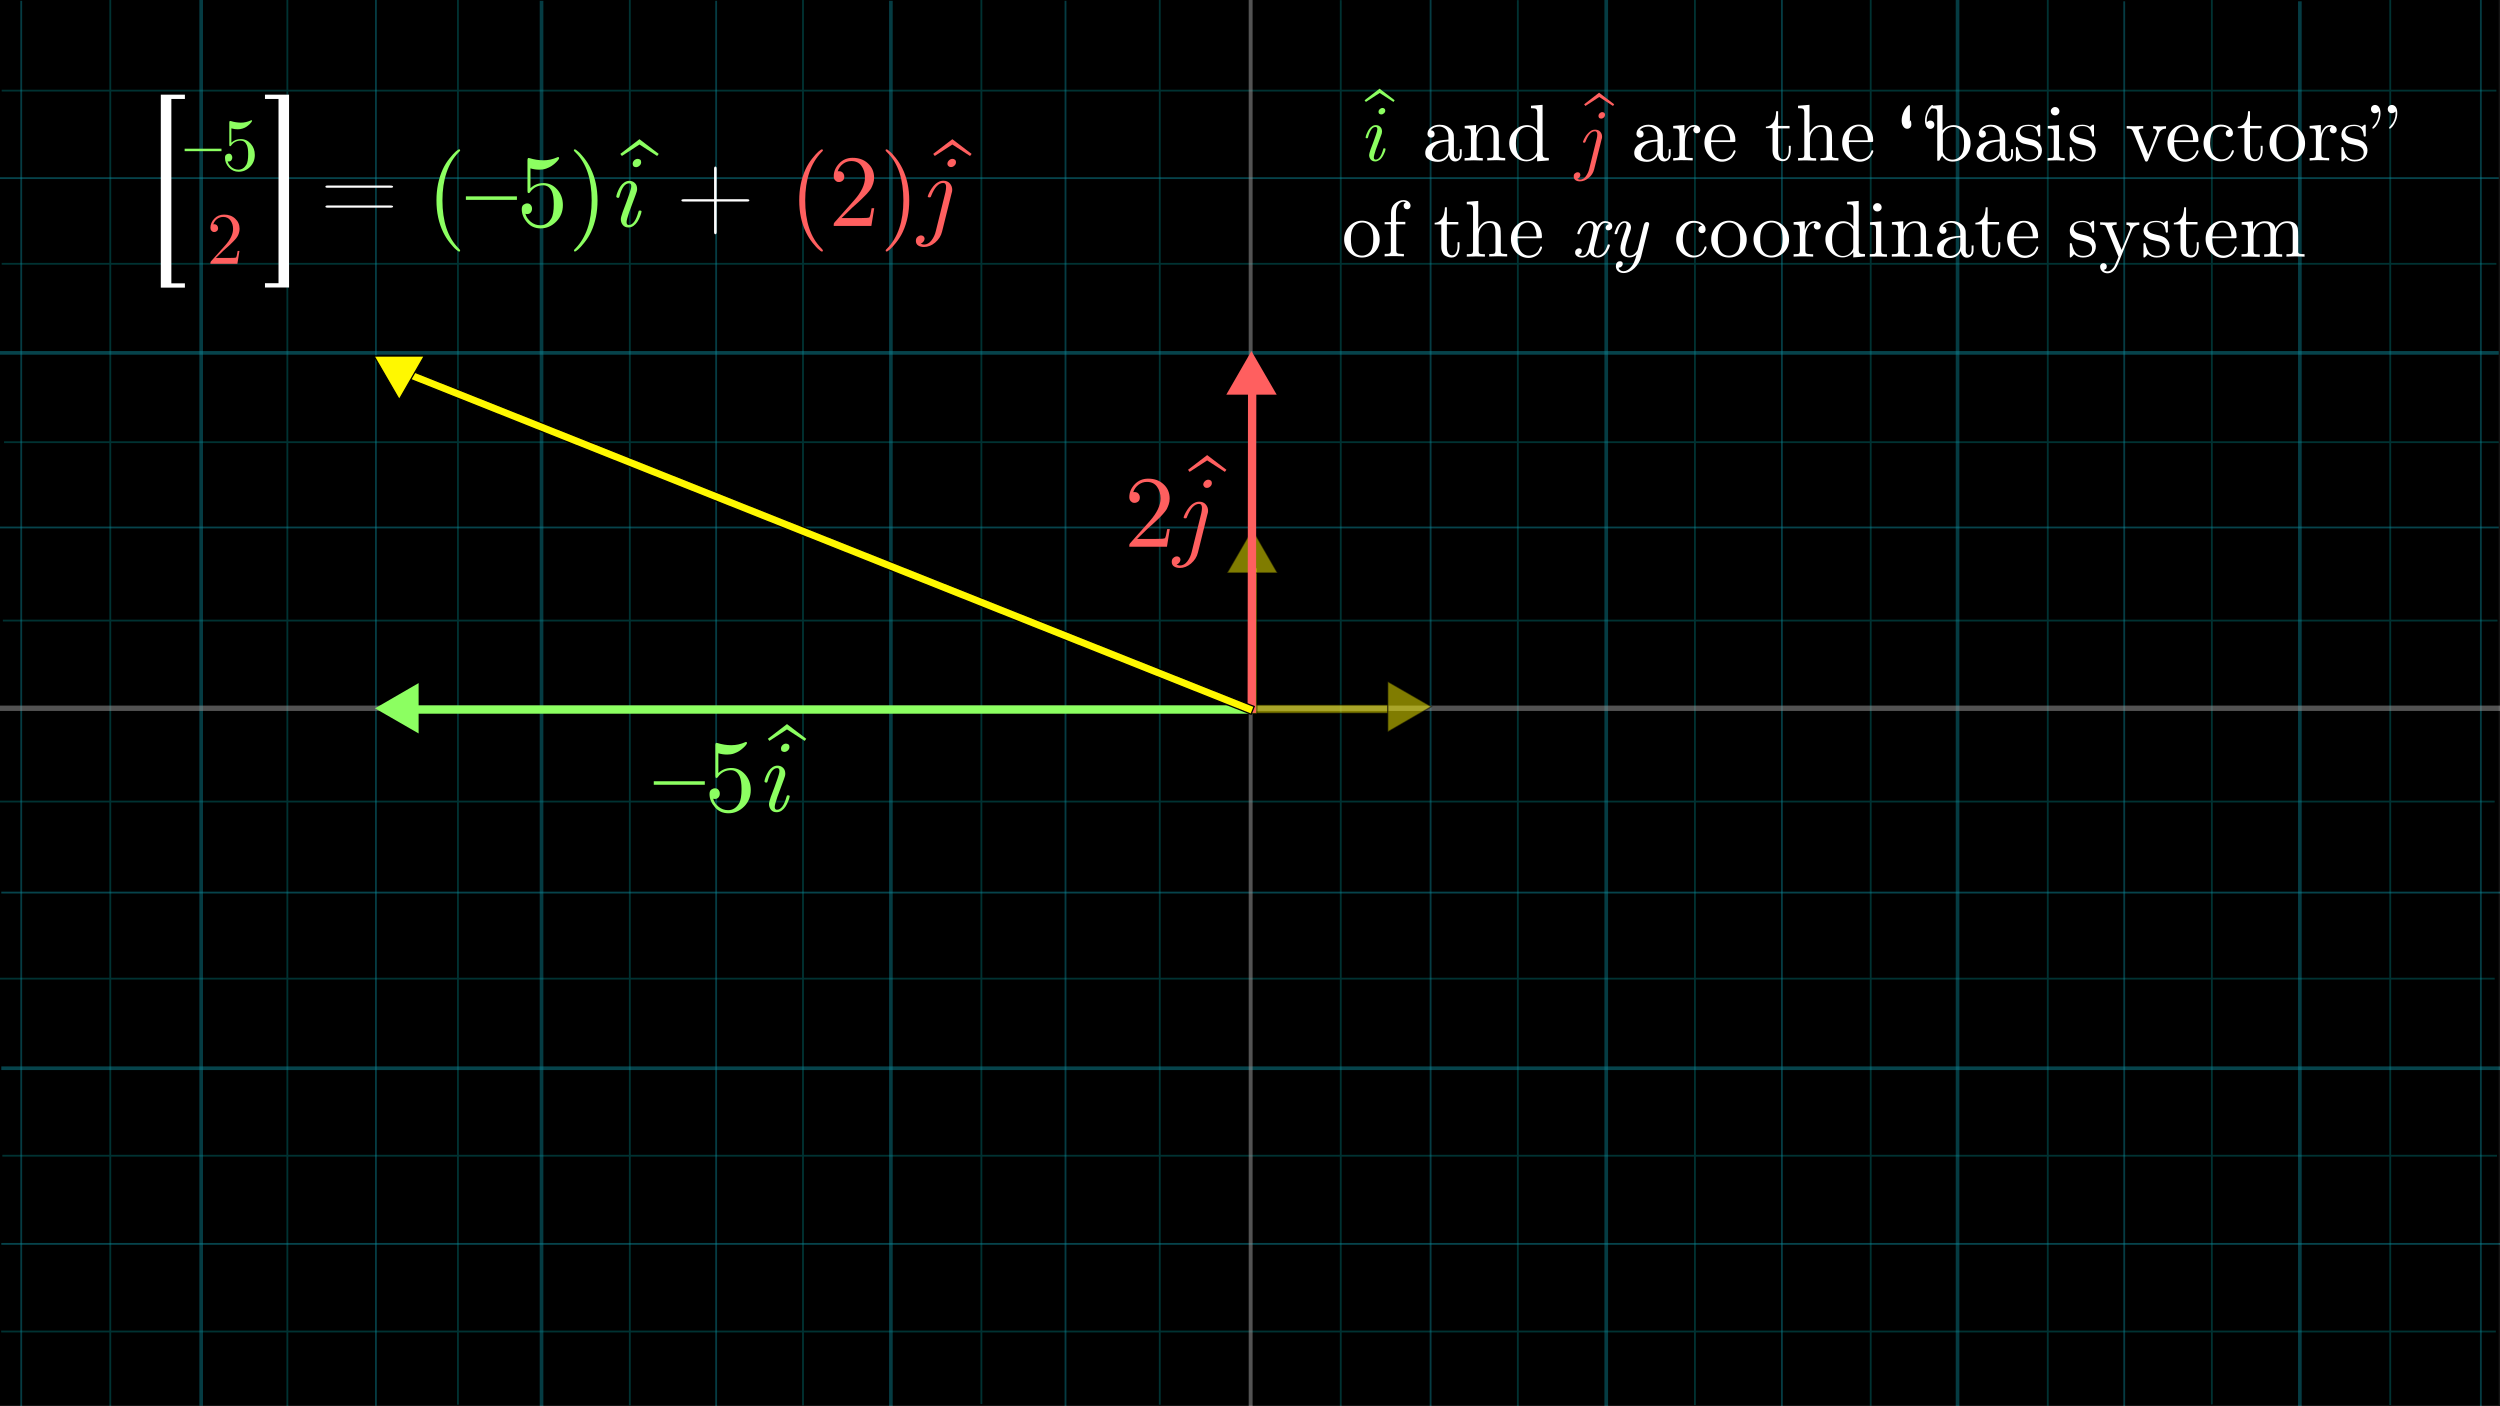 <?xml version="1.0" encoding="utf-8"?>
<!-- Generator: Adobe Illustrator 25.2.3, SVG Export Plug-In . SVG Version: 6.00 Build 0)  -->
<svg version="1.1" id="Layer_1" xmlns="http://www.w3.org/2000/svg" xmlns:xlink="http://www.w3.org/1999/xlink" x="0px" y="0px"
	 viewBox="0 0 1920 1080" style="enable-background:new 0 0 1920 1080;" xml:space="preserve">
<rect x="0" y="0" width="1920" height="1080" fill="#333333" stroke="none"/>
<style type="text/css">
	.st0{opacity:0.6;}
	.st1{fill:#005454;}
	.st2{opacity:0.44;}
	.st3{fill:#15E3FF;}
	.st4{opacity:0.49;}
	.st5{opacity:0.54;}
	.st6{fill:#FFFFFF;}
	.st7{opacity:0.5;fill:#FFF800;stroke:#000000;stroke-miterlimit:10;}
	.st8{fill:#FF5F5F;}
	.st9{fill:#8CFF61;}
	.st10{fill:#FFF800;stroke:#000000;stroke-miterlimit:10;}
</style>
<rect width="1919" height="1079"/>
<g id="grid" class="st0">
	<g>
		<rect x="0.5" y="0.5" width="1919" height="1079"/>
		<path d="M1919,1v1078H1V1H1919 M1920,0H0v1080h1920V0L1920,0z"/>
	</g>
	<g>
		<rect x="1.3" y="68.9" class="st1" width="1915.9" height="1.4"/>
	</g>
	<g>
		<rect x="1.3" y="201.9" class="st1" width="1915.9" height="1.4"/>
	</g>
	<g>
		<rect x="3.1" y="338.9" class="st1" width="1915.9" height="1.4"/>
	</g>
	<g>
		<rect x="2.2" y="475.9" class="st1" width="1915.9" height="1.4"/>
	</g>
	<g>
		<rect y="614.9" class="st1" width="1915.9" height="1.4"/>
	</g>
	<g>
		<rect y="750.9" class="st1" width="1915.9" height="1.4"/>
	</g>
	<g>
		<rect x="1.8" y="886.9" class="st1" width="1915.9" height="1.4"/>
	</g>
	<g>
		<rect x="0.9" y="1021.9" class="st1" width="1915.9" height="1.4"/>
	</g>
	<g>
		<rect x="84" y="-0.2" class="st1" width="1.4" height="1080"/>
	</g>
	<g>
		<rect x="220" y="-0.2" class="st1" width="1.4" height="1080"/>
	</g>
	<g>
		<rect x="351" y="-1.2" class="st1" width="1.4" height="1080"/>
	</g>
	<g>
		<rect x="483" y="-0.7" class="st1" width="1.4" height="1080"/>
	</g>
	<g>
		<rect x="616" y="-0.7" class="st1" width="1.4" height="1080"/>
	</g>
	<g>
		<rect x="753" y="-1.7" class="st1" width="1.4" height="1080"/>
	</g>
	<g>
		<rect x="890" y="-1.2" class="st1" width="1.4" height="1080"/>
	</g>
	<g>
		<rect x="1029" y="0.1" class="st1" width="1.4" height="1080"/>
	</g>
	<g>
		<rect x="1165" y="0.1" class="st1" width="1.4" height="1080"/>
	</g>
	<g>
		<rect x="1301" y="-0.9" class="st1" width="1.4" height="1080"/>
	</g>
	<g>
		<rect x="1436" y="-0.4" class="st1" width="1.4" height="1080"/>
	</g>
	<g>
		<rect x="1572" y="-0.4" class="st1" width="1.4" height="1080"/>
	</g>
	<g>
		<rect x="1698" y="-1.4" class="st1" width="1.4" height="1080"/>
	</g>
	<g>
		<rect x="1835" y="-0.9" class="st1" width="1.4" height="1080"/>
	</g>
	<g class="st2">
		<rect x="1098" class="st3" width="1.4" height="1080"/>
	</g>
	<g class="st2">
		<rect x="1232.2" class="st3" width="2.8" height="1080"/>
	</g>
	<g class="st2">
		<rect x="1367.8" class="st3" width="1.4" height="1080"/>
	</g>
	<g class="st2">
		<rect x="1502" class="st3" width="2.8" height="1080"/>
	</g>
	<g class="st2">
		<rect x="1630.7" y="1" class="st3" width="1.4" height="1080"/>
	</g>
	<g class="st2">
		<rect x="1764.9" y="1" class="st3" width="2.8" height="1080"/>
	</g>
	<g class="st2">
		<rect x="1904.6" class="st3" width="1.4" height="1080"/>
	</g>
	<g class="st2">
		<rect x="817.6" y="0.6" class="st3" width="1.4" height="1080"/>
	</g>
	<g class="st2">
		<rect x="682.8" y="0.6" class="st3" width="2.8" height="1080"/>
	</g>
	<g class="st2">
		<rect x="549.3" y="0.6" class="st3" width="1.4" height="1080"/>
	</g>
	<g class="st2">
		<rect x="414.5" y="0.6" class="st3" width="2.8" height="1080"/>
	</g>
	<g class="st2">
		<rect x="288" y="-0.4" class="st3" width="1.4" height="1080"/>
	</g>
	<g class="st2">
		<rect x="153.1" y="-0.4" class="st3" width="2.8" height="1080"/>
	</g>
	<g class="st2">
		<rect x="15.6" y="0.6" class="st3" width="1.4" height="1080"/>
	</g>
	<g class="st4">
		<rect x="1" y="684.8" class="st3" width="1919" height="1.4"/>
	</g>
	<g class="st4">
		<rect x="1" y="819" class="st3" width="1919" height="2.8"/>
	</g>
	<g class="st4">
		<rect x="1" y="954.6" class="st3" width="1919" height="1.4"/>
	</g>
	<g class="st4">
		<rect y="404.4" class="st3" width="1919" height="1.4"/>
	</g>
	<g class="st4">
		<rect y="269.6" class="st3" width="1919" height="2.8"/>
	</g>
	<g class="st4">
		<rect y="136.1" class="st3" width="1919" height="1.4"/>
	</g>
	<g class="st5">
		<rect x="959" class="st6" width="3" height="1080"/>
	</g>
	<g class="st5">
		<rect y="541.9" class="st6" width="1920" height="4.1"/>
	</g>
</g>
<rect x="1010.4" y="492.4" transform="matrix(-1.836970e-16 1 -1 -1.836970e-16 1558.258 -469.063)" class="st7" width="6.4" height="104.4"/>
<polygon class="st7" points="1099.3,542.7 1065.8,523.4 1065.8,562.1 "/>
<rect x="958.9" y="436.3" transform="matrix(1 1.284633e-03 -1.284633e-03 1 0.633 -1.236)" class="st7" width="6.4" height="111.8"/>
<polygon class="st7" points="961.8,406.5 942.4,440 981.1,440 "/>
<g>
	<path class="st8" d="M867.3,419.9c0-0.9,0-1.6,0.1-1.8c0.1-0.3,0.3-0.6,0.7-1.1l14.9-16.8c5.5-6.2,8.3-12,8.3-17.4
		c0-3.5-0.9-6.5-2.7-9s-4.4-3.7-7.8-3.7c-2.3,0-4.4,0.7-6.3,2.1c-1.9,1.4-3.3,3.3-4.2,5.8c0.1-0.1,0.5-0.1,1-0.1
		c1.3,0,2.3,0.4,3,1.2c0.7,0.8,1.1,1.8,1.1,2.9c0,1.4-0.4,2.5-1.3,3.2c-0.9,0.7-1.8,1-2.7,1c-0.4,0-0.8,0-1.2-0.1
		c-0.5-0.1-1.1-0.5-1.8-1.2c-0.7-0.7-1.1-1.8-1.1-3.1c0-3.6,1.4-6.9,4.1-9.8c2.7-2.9,6.2-4.4,10.4-4.4c4.8,0,8.7,1.4,11.8,4.3
		c3.1,2.8,4.7,6.5,4.7,10.9c0,1.6-0.2,3.1-0.7,4.5s-1,2.7-1.6,3.8c-0.6,1.1-1.8,2.5-3.4,4.3s-3.2,3.3-4.5,4.5
		c-1.3,1.3-3.5,3.2-6.5,5.9l-8.3,8.1h14c4.6,0,7-0.2,7.4-0.6c0.5-0.7,1.1-3.1,1.7-7h2l-2.2,13.6H867.3z"/>
	<path class="st8" d="M899.9,431.5c0-1.4,0.4-2.4,1.3-3.1c0.8-0.7,1.7-1.1,2.6-1.1c0.9,0,1.6,0.3,2.1,0.8c0.4,0.5,0.7,1.1,0.7,1.7
		c0,0.3-0.1,0.6-0.2,1c-0.1,0.4-0.4,0.9-0.9,1.5c-0.5,0.6-1.1,1-1.9,1.3c0.9,0.5,1.8,0.7,2.6,0.7c2.2,0,4.1-1.1,5.7-3.2
		c1.6-2.1,2.7-4.5,3.3-7.1l7.4-29.9c0.3-1.5,0.5-2.8,0.5-4c0-2.1-0.7-3.1-2.2-3.1c-3.5,0-6.6,3.3-9.2,9.8c-0.1,0.5-0.3,0.8-0.4,0.9
		c-0.1,0.2-0.2,0.3-0.4,0.3c-0.1,0.1-0.4,0.1-0.7,0.1c-0.8,0-1.2-0.3-1.2-0.8c0-0.2,0.2-0.6,0.5-1.4c0.3-0.8,0.8-1.8,1.5-3
		c0.7-1.2,1.5-2.4,2.4-3.5c0.9-1.1,2-2.1,3.4-2.9c1.3-0.8,2.7-1.2,4.2-1.2c2.1,0,3.8,0.7,5,2.1s1.8,3,1.8,5c0,0.9-0.2,1.8-0.5,2.6
		l-7.3,29.4c-0.8,3.3-2.6,6.1-5.3,8.4c-2.7,2.3-5.6,3.4-8.6,3.4c-1.8,0-3.3-0.4-4.5-1.2S899.9,432.9,899.9,431.5z M924.1,372.2
		c0-0.9,0.4-1.8,1.2-2.6c0.8-0.8,1.7-1.2,2.7-1.2c0.6,0,1.3,0.2,1.8,0.6c0.6,0.4,0.9,1.1,0.9,2.1c0,0.9-0.4,1.8-1.2,2.5
		c-0.8,0.8-1.7,1.1-2.6,1.1c-0.9,0-1.6-0.3-2-0.8S924.1,372.8,924.1,372.2z"/>
</g>
<g>
	<path class="st9" d="M502.1,602.6V600h39.2v2.7H502.1z"/>
	<path class="st9" d="M544.9,609.8c0-1.6,0.5-2.8,1.4-3.4c0.9-0.6,1.8-1,2.8-1c1.1,0,2,0.4,2.7,1.2c0.7,0.8,1,1.7,1,2.9
		s-0.3,2.1-1,2.9s-1.6,1.2-2.7,1.2c-0.6,0-1.1-0.1-1.4-0.2c0.7,2.4,2.1,4.5,4.2,6.2c2.1,1.7,4.5,2.6,7.3,2.6c3.5,0,6.3-1.7,8.4-5.2
		c1.3-2.2,1.9-5.9,1.9-11c0-4.3-0.5-7.5-1.4-9.6c-1.5-3.3-3.7-4.9-6.7-4.9c-4.2,0-7.6,1.8-10.1,5.3c-0.3,0.4-0.6,0.7-0.9,0.7
		c-0.5,0-0.7-0.1-0.8-0.4c-0.1-0.3-0.2-0.8-0.2-1.6v-23.1c0-1.2,0.3-1.9,0.8-1.9c0.2,0,0.5,0.1,1,0.2c3.3,1,6.8,1.6,10.4,1.6
		c3.8,0,7.3-0.8,10.7-2.3c0.3-0.2,0.5-0.2,0.6-0.2c0.5,0,0.8,0.3,0.8,0.9c0,0.2-0.2,0.6-0.6,1.2c-0.4,0.6-1.1,1.4-2,2.2
		s-1.9,1.7-3.1,2.5c-1.2,0.8-2.6,1.5-4.3,2.1c-1.7,0.6-3.5,0.8-5.3,0.8c-2.2,0-4.5-0.3-6.7-1v15.2c2.7-2.6,6-3.9,10-3.9
		c4.2,0,7.7,1.7,10.6,5c2.9,3.3,4.3,7.3,4.3,11.9c0,5-1.7,9.3-5.1,12.7c-3.4,3.4-7.4,5.2-12,5.2c-4.2,0-7.7-1.5-10.3-4.5
		C546.3,616.8,544.9,613.5,544.9,609.8z"/>
	<path class="st9" d="M587.1,600c0-0.2,0.1-0.6,0.3-1.4c0.2-0.8,0.6-1.8,1.1-3c0.5-1.2,1.2-2.4,1.9-3.5c0.7-1.1,1.7-2.1,2.9-2.9
		s2.5-1.2,3.8-1.2c1.6,0,3,0.5,4.2,1.6s1.8,2.6,1.8,4.7c0,1.1-0.4,2.5-1.1,4.3l-5,13.5c-1.3,3.9-2,6.4-2,7.6c0,1.5,0.6,2.2,1.7,2.2
		c3.1,0,5.5-3.3,7.3-9.8c0.2-0.6,0.3-1,0.4-1.1c0.1-0.1,0.4-0.2,0.9-0.2c0.8,0,1.2,0.3,1.2,0.8c0,0.2-0.1,0.6-0.3,1.4
		c-0.2,0.8-0.6,1.8-1.1,3c-0.5,1.2-1.1,2.4-1.9,3.6c-0.7,1.1-1.7,2.1-2.9,3c-1.2,0.8-2.5,1.2-3.8,1.2c-1.9,0-3.4-0.6-4.4-1.9
		c-1-1.3-1.5-2.7-1.5-4.4c0-1.1,0.5-2.9,1.4-5.5c1.3-3.4,2.2-6,2.9-7.7l2.3-6.5c0.9-2.6,1.4-4.4,1.4-5.7c0-1.5-0.6-2.2-1.7-2.2
		c-3.1,0-5.5,3.3-7.3,9.9c-0.2,0.6-0.3,0.9-0.5,1.1c-0.2,0.1-0.5,0.2-0.9,0.2C587.5,600.8,587.1,600.5,587.1,600z M599.8,574.9
		c0-1,0.4-1.9,1.2-2.7c0.8-0.7,1.7-1.1,2.6-1.1c0.7,0,1.3,0.2,1.9,0.6c0.6,0.4,0.8,1.1,0.8,2c0,1-0.4,1.9-1.3,2.7
		c-0.8,0.7-1.7,1.1-2.6,1.1c-0.7,0-1.3-0.2-1.9-0.6C600,576.5,599.8,575.8,599.8,574.9z"/>
</g>
<g>
	<path class="st9" d="M589.7,567.4l14.7-11.3l14.8,11.3l-1.2,1.6l-13.6-8.8l-13.5,8.8L589.7,567.4z"/>
</g>
<g>
	<g>
		<path class="st8" d="M912.4,360.8l14.7-11.3l14.8,11.3l-1.2,1.6l-13.6-8.8l-13.5,8.8L912.4,360.8z"/>
	</g>
</g>
<g>
	<path class="st9" d="M1048.8,105.6c0-0.1,0.1-0.5,0.2-1.1c0.2-0.6,0.4-1.4,0.9-2.4c0.4-1,0.9-1.9,1.5-2.8c0.6-0.9,1.3-1.6,2.3-2.3
		s1.9-0.9,3-0.9c1.3,0,2.4,0.4,3.3,1.3c0.9,0.8,1.4,2.1,1.4,3.7c0,0.9-0.3,2-0.9,3.4l-3.9,10.5c-1,3.1-1.5,5-1.5,5.9
		c0,1.1,0.5,1.7,1.4,1.7c2.4,0,4.3-2.6,5.7-7.7c0.1-0.5,0.2-0.8,0.3-0.9c0.1-0.1,0.3-0.1,0.7-0.1c0.6,0,0.9,0.2,0.9,0.6
		c0,0.1-0.1,0.5-0.2,1.1c-0.2,0.6-0.4,1.4-0.9,2.3c-0.4,1-0.9,1.9-1.5,2.8s-1.3,1.7-2.3,2.3c-0.9,0.6-1.9,1-3,1
		c-1.5,0-2.7-0.5-3.5-1.5c-0.8-1-1.2-2.1-1.2-3.4c0-0.8,0.4-2.3,1.1-4.3c1-2.7,1.7-4.7,2.3-6.1l1.8-5.1c0.7-2,1.1-3.5,1.1-4.4
		c0-1.1-0.5-1.7-1.4-1.7c-2.4,0-4.3,2.6-5.7,7.8c-0.1,0.5-0.2,0.7-0.4,0.8c-0.1,0.1-0.4,0.1-0.7,0.1
		C1049.1,106.2,1048.8,106,1048.8,105.6z M1058.7,85.9c0-0.8,0.3-1.5,1-2.1c0.6-0.6,1.3-0.9,2-0.9c0.6,0,1.1,0.2,1.5,0.5
		c0.4,0.3,0.7,0.8,0.7,1.5c0,0.8-0.3,1.5-1,2.1c-0.7,0.6-1.3,0.9-2.1,0.9c-0.6,0-1-0.2-1.5-0.5C1058.9,87.1,1058.7,86.6,1058.7,85.9
		z"/>
</g>
<g>
	<path class="st9" d="M1048,77l11.5-8.9l11.6,8.9l-0.9,1.3l-10.6-6.9l-10.6,6.9L1048,77z"/>
</g>
<g>
	<path class="st8" d="M1208.6,135.5c0-1.1,0.3-1.9,1-2.4c0.7-0.6,1.3-0.8,2-0.8c0.7,0,1.3,0.2,1.6,0.6c0.3,0.4,0.5,0.9,0.5,1.4
		c0,0.2,0,0.5-0.1,0.8s-0.3,0.7-0.7,1.2c-0.4,0.5-0.9,0.8-1.5,1c0.7,0.4,1.4,0.6,2.1,0.6c1.7,0,3.2-0.8,4.4-2.5
		c1.2-1.7,2.1-3.5,2.6-5.6l5.8-23.4c0.3-1.1,0.4-2.2,0.4-3.1c0-1.6-0.6-2.5-1.7-2.5c-2.8,0-5.2,2.6-7.2,7.7
		c-0.1,0.4-0.2,0.6-0.3,0.7c-0.1,0.1-0.2,0.2-0.3,0.3c-0.1,0-0.3,0.1-0.6,0.1c-0.6,0-0.9-0.2-0.9-0.6c0-0.1,0.1-0.5,0.4-1.1
		c0.2-0.6,0.6-1.4,1.2-2.4c0.5-1,1.1-1.9,1.9-2.7c0.7-0.9,1.6-1.6,2.6-2.3s2.1-0.9,3.3-0.9c1.7,0,3,0.5,3.9,1.6
		c1,1.1,1.4,2.4,1.4,3.9c0,0.7-0.1,1.4-0.4,2l-5.7,23c-0.7,2.6-2,4.8-4.2,6.5c-2.1,1.8-4.4,2.7-6.7,2.7c-1.4,0-2.6-0.3-3.5-1
		S1208.6,136.6,1208.6,135.5z M1227.6,89c0-0.7,0.3-1.4,0.9-2c0.6-0.6,1.3-0.9,2.1-0.9c0.5,0,1,0.2,1.4,0.5c0.4,0.3,0.7,0.8,0.7,1.6
		c0,0.7-0.3,1.4-0.9,2c-0.6,0.6-1.3,0.9-2.1,0.9c-0.7,0-1.2-0.2-1.6-0.6C1227.8,90,1227.6,89.5,1227.6,89z"/>
</g>
<g>
	<g>
		<path class="st8" d="M1216.6,80.1l11.5-8.9l11.6,8.9l-0.9,1.3l-10.6-6.9l-10.6,6.9L1216.6,80.1z"/>
	</g>
</g>
<g>
	<path class="st6" d="M1094.6,117.4c0-3.5,2.1-6.2,6.3-8c2.5-1.2,6.4-1.9,11.5-2.2v-2.2c0-2.5-0.7-4.5-2.1-5.8c-1.4-1.3-3-2-4.8-2
		c-3,0-5.3,1-6.7,2.9c1.2,0,2,0.4,2.4,1c0.4,0.6,0.6,1.2,0.6,1.8c0,0.8-0.2,1.5-0.7,2c-0.5,0.5-1.2,0.8-2,0.8c-0.8,0-1.4-0.3-2-0.8
		c-0.5-0.5-0.8-1.2-0.8-2.1c0-2,0.9-3.7,2.7-5c1.8-1.3,4-2,6.6-2c3.5,0,6.4,1.1,8.7,3.4c0.7,0.7,1.3,1.5,1.6,2.4
		c0.4,0.9,0.6,1.6,0.6,2.2s0.1,1.5,0.1,2.6v12.3c0,0.2,0,0.6,0.1,1c0.1,0.4,0.3,0.9,0.7,1.4c0.4,0.5,0.9,0.8,1.5,0.8
		c1.5,0,2.2-1.3,2.2-3.9v-3.4h1.5v3.5c0,2.2-0.6,3.7-1.7,4.6c-1.1,0.9-2.2,1.3-3.3,1.3c-1.4,0-2.5-0.5-3.3-1.5
		c-0.9-1-1.3-2.2-1.5-3.6c-0.7,1.6-1.7,2.9-3.2,3.9c-1.5,1-3.2,1.5-5.3,1.5c-1.5,0-2.9-0.2-4.3-0.6c-1.4-0.4-2.6-1.1-3.8-2.1
		S1094.6,119,1094.6,117.4z M1099.7,117.4c0,1.5,0.5,2.8,1.5,3.8c1,1,2.2,1.5,3.6,1.5c1.8,0,3.5-0.7,5.2-2c1.6-1.3,2.4-3.3,2.4-5.9
		v-6.2c-4.5,0.2-7.8,1.1-9.8,3C1100.7,113.3,1099.7,115.2,1099.7,117.4z"/>
	<path class="st6" d="M1124.8,123.3v-1.9c2.2,0,3.5-0.1,4.1-0.4c0.5-0.3,0.8-1.1,0.8-2.4v-16.5c0-1.5-0.3-2.5-0.8-2.9
		c-0.5-0.4-1.9-0.6-4-0.6v-1.9l8.7-0.7l0,6.5c1.9-4.3,5-6.5,9.1-6.5c3.1,0,5.2,0.8,6.5,2.3c0.9,1,1.4,2.1,1.6,3.2
		c0.2,1.1,0.3,3.2,0.3,6.2v11.7c0,0.9,0.4,1.4,1.1,1.6s1.9,0.3,3.8,0.3v1.9c-4.2-0.1-6.5-0.2-6.9-0.2c-0.3,0-2.6,0.1-6.9,0.2v-1.9
		c2.2,0,3.5-0.1,4-0.4c0.5-0.3,0.8-1.1,0.8-2.4v-14.3c0-2.1-0.3-3.7-1-5c-0.6-1.2-1.8-1.8-3.6-1.8c-2.1,0-4,0.9-5.8,2.7
		c-1.7,1.8-2.6,4.2-2.6,7.2v11.3c0,1.3,0.3,2.1,0.8,2.4c0.5,0.3,1.9,0.4,4,0.4v1.9c-4.2-0.1-6.5-0.2-6.9-0.2
		C1131.4,123.1,1129.1,123.2,1124.8,123.3z"/>
	<path class="st6" d="M1159.1,110.1c0-3.9,1.4-7.2,4.1-9.9c2.7-2.7,5.9-4.1,9.6-4.1c3.1,0,5.7,1.3,7.8,3.8V86.6
		c0-1.5-0.3-2.5-0.8-2.9c-0.5-0.4-1.9-0.6-4-0.6v-1.9l8.9-0.7v37.3c0,1.5,0.3,2.5,0.8,2.9c0.5,0.4,1.9,0.6,4,0.6v1.9l-9,0.7v-4.1
		c-2.1,2.7-4.9,4.1-8.2,4.1c-3.5,0-6.6-1.4-9.2-4.1C1160.4,117.2,1159.1,113.9,1159.1,110.1z M1164.2,110.1c0,3.8,0.6,6.7,1.8,8.6
		c1.6,2.6,3.8,4,6.5,4c3,0,5.5-1.4,7.3-4.3c0.5-0.7,0.7-1.5,0.7-2.3v-12.6c0-0.8-0.2-1.6-0.7-2.3c-1.7-2.5-3.9-3.7-6.6-3.7
		c-2.9,0-5.2,1.3-7,3.9C1164.8,103.3,1164.2,106.3,1164.2,110.1z"/>
	<path class="st6" d="M1255.1,117.4c0-3.5,2.1-6.2,6.3-8c2.5-1.2,6.4-1.9,11.5-2.2v-2.2c0-2.5-0.7-4.5-2.1-5.8c-1.4-1.3-3-2-4.8-2
		c-3,0-5.3,1-6.7,2.9c1.2,0,2,0.4,2.4,1c0.4,0.6,0.6,1.2,0.6,1.8c0,0.8-0.2,1.5-0.7,2c-0.5,0.5-1.2,0.8-2,0.8c-0.8,0-1.4-0.3-2-0.8
		c-0.5-0.5-0.8-1.2-0.8-2.1c0-2,0.9-3.7,2.7-5c1.8-1.3,4-2,6.6-2c3.5,0,6.4,1.1,8.7,3.4c0.7,0.7,1.3,1.5,1.6,2.4
		c0.4,0.9,0.6,1.6,0.6,2.2s0.1,1.5,0.1,2.6v12.3c0,0.2,0,0.6,0.1,1c0.1,0.4,0.3,0.9,0.7,1.4c0.4,0.5,0.9,0.8,1.5,0.8
		c1.5,0,2.2-1.3,2.2-3.9v-3.4h1.5v3.5c0,2.2-0.6,3.7-1.7,4.6c-1.1,0.9-2.2,1.3-3.3,1.3c-1.4,0-2.5-0.5-3.3-1.5
		c-0.9-1-1.3-2.2-1.5-3.6c-0.7,1.6-1.7,2.9-3.2,3.9c-1.5,1-3.2,1.5-5.3,1.5c-1.5,0-2.9-0.2-4.3-0.6c-1.4-0.4-2.6-1.1-3.8-2.1
		S1255.1,119,1255.1,117.4z M1260.2,117.4c0,1.5,0.5,2.8,1.5,3.8c1,1,2.2,1.5,3.6,1.5c1.8,0,3.5-0.7,5.2-2c1.6-1.3,2.4-3.3,2.4-5.9
		v-6.2c-4.5,0.2-7.8,1.1-9.8,3C1261.2,113.3,1260.2,115.2,1260.2,117.4z"/>
	<path class="st6" d="M1285,123.3v-1.9c2.2,0,3.5-0.1,4-0.4c0.5-0.3,0.8-1.1,0.8-2.4v-16.5c0-1.5-0.3-2.5-0.8-2.9
		c-0.5-0.4-1.9-0.6-4-0.6v-1.9l8.6-0.7v6.8c0.6-1.8,1.5-3.3,2.7-4.7c1.2-1.4,2.8-2.1,4.9-2.1c1.3,0,2.4,0.4,3.3,1.1
		c0.9,0.7,1.3,1.6,1.3,2.6c0,0.9-0.3,1.6-0.8,2s-1.2,0.7-1.8,0.7c-0.7,0-1.4-0.2-1.9-0.7c-0.5-0.5-0.8-1.1-0.8-1.9
		c0-0.5,0.1-0.9,0.3-1.3c0.2-0.4,0.4-0.7,0.6-0.8c0.2-0.1,0.3-0.2,0.5-0.3c-0.1,0-0.3-0.1-0.7-0.1c-2.3,0-4,1.1-5.3,3.4
		c-1.3,2.3-1.9,5-1.9,8.2v9.5c0,1.2,0.2,2,0.7,2.3c0.5,0.4,1.8,0.6,4,0.6h1.3v1.9c-1.6-0.1-4.2-0.2-7.8-0.2c-0.5,0-1.1,0-1.9,0
		c-0.8,0-1.7,0.1-2.7,0.1C1286.3,123.3,1285.5,123.3,1285,123.3z"/>
	<path class="st6" d="M1309,109.7c0-3.9,1.2-7.2,3.7-9.9s5.5-4.1,9.1-4.1c3.6,0,6.3,1.2,8.2,3.5s2.8,5.2,2.8,8.5
		c0,0.6-0.1,1-0.2,1.2c-0.2,0.1-0.6,0.2-1.3,0.2h-17.2c0,4.2,0.6,7.3,1.9,9.2c1.7,2.8,4,4.1,6.9,4.1c0.4,0,0.8,0,1.3-0.1
		c0.5-0.1,1.2-0.3,2.2-0.6c1-0.4,1.9-1,2.8-1.9c0.9-0.9,1.6-2.2,2.1-3.6c0.1-0.6,0.4-0.9,0.8-0.8c0.5,0,0.8,0.2,0.8,0.7
		c0,0.4-0.2,0.9-0.6,1.8s-1,1.7-1.7,2.7c-0.7,1-1.8,1.8-3.3,2.5c-1.4,0.7-3,1.1-4.7,1.1c-3.6,0-6.8-1.4-9.5-4.1
		C1310.4,117.2,1309,113.8,1309,109.7z M1314.2,107.7h14.6c0-0.9-0.1-1.8-0.2-2.7c-0.2-1-0.4-2.1-0.9-3.4c-0.4-1.3-1.1-2.4-2.1-3.3
		c-1-0.8-2.2-1.3-3.7-1.3c-0.7,0-1.3,0.1-2.1,0.4s-1.5,0.8-2.4,1.4c-0.9,0.7-1.6,1.8-2.2,3.3
		C1314.6,103.8,1314.2,105.6,1314.2,107.7z"/>
	<path class="st6" d="M1356.2,98.7v-1.4c1.9-0.1,3.5-0.8,4.7-2.1c1.3-1.3,2.1-2.8,2.5-4.5s0.7-3.4,0.7-5.3h1.5v11.3h8.8v1.9h-8.8
		v17.1c0,4.4,1.4,6.6,4.1,6.6c1.2,0,2.2-0.6,2.9-1.8c0.8-1.2,1.2-2.9,1.2-5.1v-3.4h1.5v3.5c0,2.2-0.5,4.2-1.5,5.8s-2.5,2.5-4.6,2.5
		c-0.7,0-1.5-0.1-2.2-0.3c-0.7-0.2-1.6-0.5-2.5-1c-1-0.5-1.7-1.3-2.3-2.6c-0.6-1.2-0.9-2.7-0.9-4.5v-17H1356.2z"/>
	<path class="st6" d="M1380.9,123.3v-1.9c2.2,0,3.5-0.1,4-0.4c0.5-0.3,0.8-1.1,0.8-2.4v-32c0-1.5-0.3-2.5-0.8-2.9
		c-0.5-0.4-1.9-0.6-4-0.6v-1.9l8.8-0.7V102h0.1c0.7-1.5,1.7-2.8,3.2-4.1s3.4-1.8,5.6-1.8c3.1,0,5.2,0.8,6.5,2.3
		c0.9,1,1.4,2.1,1.6,3.2c0.2,1.1,0.3,3.2,0.3,6.2v11.7c0,0.9,0.4,1.4,1.1,1.6s1.9,0.3,3.8,0.3v1.9c-4.2-0.1-6.5-0.2-6.9-0.2
		c-0.3,0-2.6,0.1-6.9,0.2v-1.9c2.2,0,3.5-0.1,4-0.4c0.5-0.3,0.8-1.1,0.8-2.4v-14.3c0-2.1-0.3-3.7-1-5c-0.6-1.2-1.8-1.8-3.6-1.8
		c-2.1,0-4,0.9-5.7,2.7c-1.7,1.8-2.6,4.2-2.6,7.2v11.3c0,1.3,0.3,2.1,0.8,2.4c0.5,0.3,1.8,0.4,4,0.4v1.9c-4.2-0.1-6.5-0.2-6.9-0.2
		C1387.5,123.1,1385.2,123.2,1380.9,123.3z"/>
	<path class="st6" d="M1414.8,109.7c0-3.9,1.2-7.2,3.7-9.9s5.5-4.1,9.1-4.1c3.6,0,6.3,1.2,8.2,3.5s2.8,5.2,2.8,8.5
		c0,0.6-0.1,1-0.2,1.2c-0.2,0.1-0.6,0.2-1.3,0.2h-17.2c0,4.2,0.6,7.3,1.9,9.2c1.7,2.8,4,4.1,6.9,4.1c0.4,0,0.8,0,1.3-0.1
		c0.5-0.1,1.2-0.3,2.2-0.6c1-0.4,1.9-1,2.8-1.9c0.9-0.9,1.6-2.2,2.1-3.6c0.1-0.6,0.4-0.9,0.8-0.8c0.5,0,0.8,0.2,0.8,0.7
		c0,0.4-0.2,0.9-0.6,1.8s-1,1.7-1.7,2.7c-0.7,1-1.8,1.8-3.3,2.5c-1.4,0.7-3,1.1-4.7,1.1c-3.6,0-6.8-1.4-9.5-4.1
		C1416.1,117.2,1414.8,113.8,1414.8,109.7z M1419.9,107.7h14.6c0-0.9-0.1-1.8-0.2-2.7c-0.2-1-0.4-2.1-0.9-3.4
		c-0.4-1.3-1.1-2.4-2.1-3.3c-1-0.8-2.2-1.3-3.7-1.3c-0.7,0-1.3,0.1-2.1,0.4s-1.5,0.8-2.4,1.4c-0.9,0.7-1.6,1.8-2.2,3.3
		C1420.4,103.8,1420,105.6,1419.9,107.7z"/>
	<path class="st6" d="M1460.5,92.6c0-2,0.4-4,1.2-6s1.7-3.4,2.6-4.4c0.9-1,1.5-1.5,1.9-1.5c0.4,0,0.6,0.2,0.6,0.5c0,0.2,0,0.6,0,1.2
		c0,0.6,0,1.3,0,2.1s0,1.9,0,3.3c0,1.4,0,3,0,4.6c0,0.6,0,1.1,0,1.4c0.1-0.9,0.3-1.3,0.5-1.3c0.2,0,0.3,0.3,0.4,0.9
		c0.1,0.6,0.2,1.4,0.2,2.3c0,0.9-0.3,1.7-0.9,2.3c-0.6,0.6-1.4,0.9-2.3,0.9c-1.2,0-2.2-0.6-3-1.8S1460.5,94.6,1460.5,92.6z
		 M1478.4,92.6c0-2,0.4-4,1.2-6c0.8-1.9,1.6-3.4,2.5-4.4c0.9-1,1.5-1.5,2-1.5c0.4,0,0.6,0.2,0.6,0.6c0,0.2-0.3,0.6-0.8,1.2
		c-0.5,0.6-1.1,1.3-1.7,2.1c-0.6,0.8-1.2,1.9-1.7,3.3c-0.5,1.4-0.8,3-0.8,4.6c0,0.3,0,0.8,0.1,1.4c0.8-0.9,1.7-1.3,2.6-1.3
		c0.9,0,1.7,0.3,2.3,0.9c0.6,0.6,0.9,1.4,0.9,2.3c0,0.9-0.3,1.7-0.9,2.3c-0.6,0.6-1.4,0.9-2.3,0.9c-1.2,0-2.2-0.6-3-1.8
		C1478.8,96.1,1478.4,94.6,1478.4,92.6z"/>
	<path class="st6" d="M1483,83.2v-1.9l8.9-0.7v19.5c2.4-2.7,5.2-4,8.4-4c3.5,0,6.6,1.4,9.2,4.1c2.6,2.7,3.9,6,3.9,9.9
		c0,3.9-1.4,7.2-4.1,9.9c-2.7,2.7-5.9,4.1-9.7,4.1c-3.4,0-6.1-1.5-8.1-4.5c-1.4,2.5-2.2,3.8-2.2,3.8h-1.5V86.6
		c0-1.5-0.3-2.5-0.8-2.9C1486.5,83.4,1485.1,83.2,1483,83.2z M1492.1,116.3c0,0.9,0.3,1.7,0.9,2.6c1.6,2.5,3.8,3.7,6.4,3.7
		c0,0,0,0,0.1,0c2.9,0,5.2-1.3,7-3.9c1.3-2,1.9-4.9,1.9-8.7c0-3.8-0.6-6.7-1.8-8.6c-1.6-2.6-3.8-3.9-6.5-3.9c-3,0-5.4,1.3-7.3,3.9
		c-0.5,0.7-0.7,1.4-0.7,2.2V116.3z"/>
	<path class="st6" d="M1518,117.4c0-3.5,2.1-6.2,6.3-8c2.5-1.2,6.4-1.9,11.5-2.2v-2.2c0-2.5-0.7-4.5-2.1-5.8c-1.4-1.3-3-2-4.8-2
		c-3,0-5.3,1-6.7,2.9c1.2,0,2,0.4,2.4,1c0.4,0.6,0.6,1.2,0.6,1.8c0,0.8-0.2,1.5-0.7,2c-0.5,0.5-1.2,0.8-2,0.8c-0.8,0-1.4-0.3-2-0.8
		c-0.5-0.5-0.8-1.2-0.8-2.1c0-2,0.9-3.7,2.7-5c1.8-1.3,4-2,6.6-2c3.5,0,6.4,1.1,8.7,3.4c0.7,0.7,1.3,1.5,1.6,2.4
		c0.4,0.9,0.6,1.6,0.6,2.2s0.1,1.5,0.1,2.6v12.3c0,0.2,0,0.6,0.1,1c0.1,0.4,0.3,0.9,0.7,1.4c0.4,0.5,0.9,0.8,1.5,0.8
		c1.5,0,2.2-1.3,2.2-3.9v-3.4h1.5v3.5c0,2.2-0.6,3.7-1.7,4.6c-1.1,0.9-2.2,1.3-3.3,1.3c-1.4,0-2.5-0.5-3.3-1.5
		c-0.9-1-1.3-2.2-1.5-3.6c-0.7,1.6-1.7,2.9-3.2,3.9c-1.5,1-3.2,1.5-5.3,1.5c-1.5,0-2.9-0.2-4.3-0.6c-1.4-0.4-2.6-1.1-3.8-2.1
		S1518,119,1518,117.4z M1523.1,117.4c0,1.5,0.5,2.8,1.5,3.8c1,1,2.2,1.5,3.6,1.5c1.8,0,3.5-0.7,5.2-2c1.6-1.3,2.4-3.3,2.4-5.9v-6.2
		c-4.5,0.2-7.8,1.1-9.8,3C1524.1,113.3,1523.1,115.2,1523.1,117.4z"/>
	<path class="st6" d="M1548.2,122.5v-8.1c0-0.5,0-0.8,0-0.9c0-0.2,0.1-0.3,0.2-0.4c0.1-0.1,0.3-0.2,0.6-0.2c0.3,0,0.5,0.1,0.6,0.2
		c0.1,0.1,0.2,0.4,0.3,0.9c0.6,2.8,1.6,5,2.9,6.5s3.2,2.2,5.6,2.2c2.3,0,4-0.5,5.2-1.5c1.2-1,1.7-2.4,1.7-4.1c0-3-2.1-4.9-6.4-5.7
		c-2.5-0.5-4.2-0.9-5.2-1.2c-1-0.3-2-0.9-2.9-1.6c-1.8-1.4-2.6-3.2-2.6-5.2c0-2,0.8-3.8,2.3-5.3c1.6-1.5,4.1-2.3,7.5-2.3
		c2.3,0,4.2,0.6,5.8,1.7c0.5-0.4,0.8-0.7,1.1-1c0.6-0.5,1-0.8,1.3-0.8c0.4,0,0.6,0.1,0.6,0.3c0.1,0.2,0.1,0.6,0.1,1.2v6.2
		c0,0.5,0,0.8,0,0.9c0,0.2-0.1,0.3-0.2,0.4c-0.1,0.1-0.3,0.2-0.6,0.2c-0.5,0-0.8-0.2-0.8-0.6c-0.3-5-2.7-7.5-7.2-7.5
		c-2.4,0-4.2,0.5-5.3,1.4c-1.1,0.9-1.6,2-1.6,3.3c0,0.7,0.2,1.3,0.5,1.8c0.3,0.5,0.7,1,1.1,1.3c0.4,0.3,1,0.6,1.8,0.9
		c0.8,0.3,1.4,0.5,1.9,0.6c0.5,0.1,1.2,0.3,2.1,0.5c3.3,0.6,5.6,1.6,7,2.9c1.7,1.7,2.6,3.7,2.6,5.9c0,2.4-0.8,4.4-2.5,6.1
		c-1.6,1.6-4.1,2.5-7.4,2.5c-2.7,0-4.9-0.9-6.8-2.6c-0.2,0.2-0.4,0.5-0.6,0.7c-0.2,0.2-0.3,0.4-0.4,0.4c-0.1,0.1-0.1,0.1-0.1,0.2
		c0,0,0,0.1-0.1,0.1c-0.8,0.8-1.3,1.2-1.5,1.2c-0.3,0-0.5-0.1-0.6-0.3C1548.3,123.5,1548.2,123.1,1548.2,122.5z"/>
	<path class="st6" d="M1572.5,123.3v-1.9c2.2,0,3.5-0.1,4-0.4c0.5-0.3,0.8-1.1,0.8-2.4V102c0-1.5-0.3-2.5-0.8-2.8
		c-0.5-0.4-1.8-0.5-3.8-0.5v-1.9l8.6-0.7v22.5c0,1.2,0.2,2,0.7,2.3c0.4,0.3,1.7,0.5,3.7,0.5v1.9c-4.2-0.1-6.3-0.2-6.4-0.2
		C1578.7,123.1,1576.4,123.2,1572.5,123.3z M1575,85.4c0-0.8,0.3-1.6,1-2.2c0.7-0.7,1.4-1,2.3-1s1.7,0.3,2.3,0.9
		c0.6,0.6,1,1.4,1,2.3c0,1-0.3,1.7-1,2.3c-0.6,0.6-1.4,0.9-2.3,0.9c-1,0-1.8-0.3-2.4-1C1575.3,87,1575,86.2,1575,85.4z"/>
	<path class="st6" d="M1589.5,122.5v-8.1c0-0.5,0-0.8,0-0.9c0-0.2,0.1-0.3,0.2-0.4c0.1-0.1,0.3-0.2,0.6-0.2c0.3,0,0.5,0.1,0.6,0.2
		c0.1,0.1,0.2,0.4,0.3,0.9c0.6,2.8,1.6,5,2.9,6.5s3.2,2.2,5.6,2.2c2.3,0,4-0.5,5.2-1.5c1.2-1,1.7-2.4,1.7-4.1c0-3-2.1-4.9-6.4-5.7
		c-2.5-0.5-4.2-0.9-5.2-1.2c-1-0.3-2-0.9-2.9-1.6c-1.8-1.4-2.6-3.2-2.6-5.2c0-2,0.8-3.8,2.3-5.3c1.6-1.5,4.1-2.3,7.5-2.3
		c2.3,0,4.2,0.6,5.8,1.7c0.5-0.4,0.8-0.7,1.1-1c0.6-0.5,1-0.8,1.3-0.8c0.4,0,0.6,0.1,0.6,0.3c0.1,0.2,0.1,0.6,0.1,1.2v6.2
		c0,0.5,0,0.8,0,0.9c0,0.2-0.1,0.3-0.2,0.4c-0.1,0.1-0.3,0.2-0.6,0.2c-0.5,0-0.8-0.2-0.8-0.6c-0.3-5-2.7-7.5-7.2-7.5
		c-2.4,0-4.2,0.5-5.3,1.4c-1.1,0.9-1.6,2-1.6,3.3c0,0.7,0.2,1.3,0.5,1.8c0.3,0.5,0.7,1,1.1,1.3c0.4,0.3,1,0.6,1.8,0.9
		c0.8,0.3,1.4,0.5,1.9,0.6c0.5,0.1,1.2,0.3,2.1,0.5c3.3,0.6,5.6,1.6,7,2.9c1.7,1.7,2.6,3.7,2.6,5.9c0,2.4-0.8,4.4-2.5,6.1
		c-1.6,1.6-4.1,2.5-7.4,2.5c-2.7,0-4.9-0.9-6.8-2.6c-0.2,0.2-0.4,0.5-0.6,0.7c-0.2,0.2-0.3,0.4-0.4,0.4c-0.1,0.1-0.1,0.1-0.1,0.2
		c0,0,0,0.1-0.1,0.1c-0.8,0.8-1.3,1.2-1.5,1.2c-0.3,0-0.5-0.1-0.6-0.3C1589.5,123.5,1589.5,123.1,1589.5,122.5z"/>
	<path class="st6" d="M1633.3,98.7v-1.9c1.8,0.1,3.8,0.2,6,0.2c0.8,0,3-0.1,6.7-0.2v1.9c-2.3,0-3.5,0.5-3.5,1.6
		c0,0.2,0.1,0.5,0.4,1.1l6.9,17.2l6.3-15.7c0.2-0.7,0.4-1.2,0.4-1.5c0-0.7-0.2-1.3-0.7-1.8s-1.2-0.8-2.2-0.8v-1.9
		c2.1,0.1,3.9,0.2,5.3,0.2c1.7,0,3.2-0.1,4.6-0.2v1.9c-1.2,0-2.3,0.3-3.1,0.8c-0.9,0.6-1.4,1.1-1.7,1.5s-0.5,1.1-0.8,1.8l-8.1,20
		c-0.3,0.8-0.8,1.2-1.3,1.2c-0.4,0-0.6-0.1-0.8-0.2c-0.2-0.2-0.3-0.5-0.5-0.9l-8.9-21.8c-0.4-1-0.9-1.7-1.4-1.9
		C1636.3,98.8,1635.2,98.7,1633.3,98.7z"/>
	<path class="st6" d="M1664.6,109.7c0-3.9,1.2-7.2,3.7-9.9s5.5-4.1,9.1-4.1c3.6,0,6.3,1.2,8.2,3.5s2.8,5.2,2.8,8.5
		c0,0.6-0.1,1-0.2,1.2c-0.2,0.1-0.6,0.2-1.3,0.2h-17.2c0,4.2,0.6,7.3,1.9,9.2c1.7,2.8,4,4.1,6.9,4.1c0.4,0,0.8,0,1.3-0.1
		c0.5-0.1,1.2-0.3,2.2-0.6c1-0.4,1.9-1,2.8-1.9c0.9-0.9,1.6-2.2,2.1-3.6c0.1-0.6,0.4-0.9,0.8-0.8c0.5,0,0.8,0.2,0.8,0.7
		c0,0.4-0.2,0.9-0.6,1.8s-1,1.7-1.7,2.7c-0.7,1-1.8,1.8-3.3,2.5c-1.4,0.7-3,1.1-4.7,1.1c-3.6,0-6.8-1.4-9.5-4.1
		C1665.9,117.2,1664.6,113.8,1664.6,109.7z M1669.7,107.7h14.6c0-0.9-0.1-1.8-0.2-2.7c-0.2-1-0.4-2.1-0.9-3.4
		c-0.4-1.3-1.1-2.4-2.1-3.3c-1-0.8-2.2-1.3-3.7-1.3c-0.7,0-1.3,0.1-2.1,0.4s-1.5,0.8-2.4,1.4c-0.9,0.7-1.6,1.8-2.2,3.3
		C1670.1,103.8,1669.8,105.6,1669.7,107.7z"/>
	<path class="st6" d="M1696.2,119.9c-2.6-2.7-3.9-6-3.9-9.9c0-3.9,1.3-7.3,3.8-10.1s5.7-4.2,9.5-4.2c2.5,0,4.6,0.6,6.5,1.8
		c1.8,1.2,2.8,2.8,2.8,4.8c0,0.9-0.3,1.6-0.8,2.1c-0.5,0.5-1.2,0.8-2,0.8c-0.8,0-1.5-0.3-2-0.8c-0.5-0.5-0.7-1.2-0.7-2
		c0-0.4,0.1-0.7,0.2-1.1c0.1-0.4,0.4-0.7,0.8-1.1c0.4-0.4,1-0.6,1.8-0.7c-1.4-1.5-3.6-2.3-6.4-2.3c0,0-0.1,0-0.1,0c-2.1,0-4,1-5.7,3
		c-1.7,2-2.6,5.2-2.6,9.7c0,2.3,0.3,4.4,0.9,6.1c0.6,1.7,1.3,3,2.3,3.9c0.9,0.9,1.9,1.5,2.8,1.9c0.9,0.4,1.8,0.6,2.7,0.6
		c4,0,6.6-2.2,8-6.5c0.1-0.4,0.4-0.6,0.7-0.6c0.5,0,0.8,0.2,0.8,0.6c0,0.2-0.1,0.6-0.2,1.1c-0.2,0.5-0.5,1.2-1,2
		c-0.5,0.8-1.1,1.6-1.8,2.3c-0.7,0.7-1.7,1.3-2.9,1.8c-1.2,0.5-2.6,0.8-4.1,0.8C1701.9,124,1698.8,122.6,1696.2,119.9z"/>
	<path class="st6" d="M1718.6,98.7v-1.4c1.9-0.1,3.5-0.8,4.7-2.1c1.3-1.3,2.1-2.8,2.5-4.5s0.7-3.4,0.7-5.3h1.5v11.3h8.8v1.9h-8.8
		v17.1c0,4.4,1.4,6.6,4.1,6.6c1.2,0,2.2-0.6,2.9-1.8c0.8-1.2,1.2-2.9,1.2-5.1v-3.4h1.5v3.5c0,2.2-0.5,4.2-1.5,5.8s-2.5,2.5-4.6,2.5
		c-0.7,0-1.5-0.1-2.2-0.3c-0.7-0.2-1.6-0.5-2.5-1c-1-0.5-1.7-1.3-2.3-2.6c-0.6-1.2-0.9-2.7-0.9-4.5v-17H1718.6z"/>
	<path class="st6" d="M1747.1,120c-2.7-2.7-4.1-6-4.1-9.9s1.3-7.3,4-10.1c2.7-2.8,5.9-4.3,9.7-4.3c3.7,0,6.9,1.4,9.6,4.3
		c2.7,2.8,4,6.2,4,10.2c0,3.9-1.3,7.1-4,9.8s-5.9,4-9.6,4C1753,124,1749.8,122.7,1747.1,120z M1748.2,109.6c0,4,0.5,6.9,1.6,8.7
		c1.6,2.8,3.9,4.1,7,4.1c1.5,0,2.9-0.4,4.2-1.2c1.3-0.8,2.3-1.9,3-3.3c0.9-1.8,1.4-4.6,1.4-8.3c0-4-0.5-6.8-1.6-8.6
		c-1.6-2.7-3.9-4-6.9-4c-1.3,0-2.6,0.3-3.9,1s-2.3,1.7-3.1,3.1C1748.6,103,1748.2,105.8,1748.2,109.6z"/>
	<path class="st6" d="M1773.8,123.3v-1.9c2.2,0,3.5-0.1,4-0.4c0.5-0.3,0.8-1.1,0.8-2.4v-16.5c0-1.5-0.3-2.5-0.8-2.9
		c-0.5-0.4-1.9-0.6-4-0.6v-1.9l8.6-0.7v6.8c0.6-1.8,1.5-3.3,2.7-4.7c1.2-1.4,2.8-2.1,4.9-2.1c1.3,0,2.4,0.4,3.3,1.1
		c0.9,0.7,1.3,1.6,1.3,2.6c0,0.9-0.3,1.6-0.8,2s-1.2,0.7-1.8,0.7c-0.7,0-1.4-0.2-1.9-0.7c-0.5-0.5-0.8-1.1-0.8-1.9
		c0-0.5,0.1-0.9,0.3-1.3c0.2-0.4,0.4-0.7,0.6-0.8c0.2-0.1,0.3-0.2,0.5-0.3c-0.1,0-0.3-0.1-0.7-0.1c-2.3,0-4,1.1-5.3,3.4
		c-1.3,2.3-1.9,5-1.9,8.2v9.5c0,1.2,0.2,2,0.7,2.3c0.5,0.4,1.8,0.6,4,0.6h1.3v1.9c-1.6-0.1-4.2-0.2-7.8-0.2c-0.5,0-1.1,0-1.9,0
		c-0.8,0-1.7,0.1-2.7,0.1C1775.2,123.3,1774.4,123.3,1773.8,123.3z"/>
	<path class="st6" d="M1798.2,122.5v-8.1c0-0.5,0-0.8,0-0.9c0-0.2,0.1-0.3,0.2-0.4c0.1-0.1,0.3-0.2,0.6-0.2c0.3,0,0.5,0.1,0.6,0.2
		c0.1,0.1,0.2,0.4,0.3,0.9c0.6,2.8,1.6,5,2.9,6.5s3.2,2.2,5.6,2.2c2.3,0,4-0.5,5.2-1.5c1.2-1,1.7-2.4,1.7-4.1c0-3-2.1-4.9-6.4-5.7
		c-2.5-0.5-4.2-0.9-5.2-1.2c-1-0.3-2-0.9-2.9-1.6c-1.8-1.4-2.6-3.2-2.6-5.2c0-2,0.8-3.8,2.3-5.3c1.6-1.5,4.1-2.3,7.5-2.3
		c2.3,0,4.2,0.6,5.8,1.7c0.5-0.4,0.8-0.7,1.1-1c0.6-0.5,1-0.8,1.3-0.8c0.4,0,0.6,0.1,0.6,0.3c0.1,0.2,0.1,0.6,0.1,1.2v6.2
		c0,0.5,0,0.8,0,0.9c0,0.2-0.1,0.3-0.2,0.4c-0.1,0.1-0.3,0.2-0.6,0.2c-0.5,0-0.8-0.2-0.8-0.6c-0.3-5-2.7-7.5-7.2-7.5
		c-2.4,0-4.2,0.5-5.3,1.4c-1.1,0.9-1.6,2-1.6,3.3c0,0.7,0.2,1.3,0.5,1.8c0.3,0.5,0.7,1,1.1,1.3c0.4,0.3,1,0.6,1.8,0.9
		c0.8,0.3,1.4,0.5,1.9,0.6c0.5,0.1,1.2,0.3,2.1,0.5c3.3,0.6,5.6,1.6,7,2.9c1.7,1.7,2.6,3.7,2.6,5.9c0,2.4-0.8,4.4-2.5,6.1
		c-1.6,1.6-4.1,2.5-7.4,2.5c-2.7,0-4.9-0.9-6.8-2.6c-0.2,0.2-0.4,0.5-0.6,0.7c-0.2,0.2-0.3,0.4-0.4,0.4c-0.1,0.1-0.1,0.1-0.1,0.2
		c0,0,0,0.1-0.1,0.1c-0.8,0.8-1.3,1.2-1.5,1.2c-0.3,0-0.5-0.1-0.6-0.3C1798.2,123.5,1798.2,123.1,1798.2,122.5z"/>
	<path class="st6" d="M1821.8,86.1c-0.6-0.6-0.9-1.4-0.9-2.3c0-0.9,0.3-1.7,0.9-2.3s1.4-0.9,2.3-0.9c1.2,0,2.2,0.6,3,1.7
		c0.8,1.2,1.1,2.7,1.1,4.7c0,2-0.4,4-1.2,5.9s-1.7,3.4-2.6,4.4c-0.9,1-1.5,1.5-1.9,1.5c-0.4,0-0.6-0.2-0.6-0.6
		c0-0.2,0.3-0.6,0.8-1.2c0.5-0.6,1.1-1.3,1.7-2.1s1.2-1.9,1.7-3.3s0.8-3,0.8-4.6c0-0.6,0-1.1-0.1-1.4c-0.8,0.9-1.7,1.3-2.6,1.3
		C1823.2,87.1,1822.4,86.7,1821.8,86.1z M1834.7,86.1c-0.6-0.6-0.9-1.4-0.9-2.3c0-0.9,0.3-1.7,0.9-2.3s1.4-0.9,2.3-0.9
		c1.2,0,2.2,0.6,3,1.7s1.1,2.7,1.1,4.7c0,2-0.4,4-1.2,5.9s-1.7,3.4-2.6,4.4c-0.9,1-1.5,1.5-1.9,1.5c-0.4,0-0.6-0.2-0.6-0.6
		c0-0.2,0.3-0.6,0.8-1.2c0.5-0.6,1.1-1.3,1.7-2.1s1.2-1.9,1.7-3.3s0.8-3,0.8-4.6c0-0.6,0-1.1-0.1-1.4c-0.8,0.9-1.7,1.3-2.6,1.3
		C1836.1,87.1,1835.3,86.7,1834.7,86.1z"/>
	<path class="st6" d="M1036.4,193.8c-2.7-2.7-4.1-6-4.1-9.9s1.3-7.3,4-10.1c2.7-2.8,5.9-4.3,9.7-4.3c3.7,0,6.9,1.4,9.6,4.3
		c2.7,2.8,4,6.2,4,10.2c0,3.9-1.3,7.1-4,9.8s-5.9,4-9.6,4C1042.3,197.8,1039.2,196.5,1036.4,193.8z M1037.5,183.5
		c0,4,0.5,6.9,1.6,8.7c1.6,2.8,3.9,4.1,7,4.1c1.5,0,2.9-0.4,4.2-1.2c1.3-0.8,2.3-1.9,3-3.3c0.9-1.8,1.4-4.6,1.4-8.3
		c0-4-0.5-6.8-1.6-8.6c-1.6-2.7-3.9-4-6.9-4c-1.3,0-2.6,0.3-3.9,1s-2.3,1.7-3.1,3.1C1038,176.8,1037.5,179.7,1037.5,183.5z"/>
	<path class="st6" d="M1063.4,172.5v-1.9h4.9v-7.1c0-3,1-5.4,3-7.2c2-1.7,4.2-2.6,6.6-2.6c1.6,0,2.9,0.4,3.9,1.3
		c1,0.9,1.5,1.9,1.5,3c0,0.8-0.2,1.4-0.7,1.9c-0.5,0.5-1.1,0.8-2,0.8c-0.8,0-1.5-0.3-1.9-0.8c-0.5-0.5-0.7-1.1-0.7-1.9
		c0-1.3,0.6-2.2,1.8-2.6c-0.6-0.3-1.3-0.4-2-0.5c-1.5,0-2.8,0.8-4,2.3c-1.2,1.5-1.7,3.6-1.7,6.1v7.1h7.2v1.9h-7v19.8
		c0,1.2,0.2,2,0.7,2.3c0.5,0.4,1.8,0.6,3.9,0.6h1.3v1.9c-1.6-0.1-4.3-0.2-7.8-0.2c-0.5,0-1.1,0-1.9,0c-0.8,0-1.7,0.1-2.7,0.1
		c-1,0-1.8,0.1-2.4,0.1v-1.9c2.2,0,3.5-0.1,4-0.4c0.5-0.3,0.8-1.1,0.8-2.4v-19.9H1063.4z"/>
	<path class="st6" d="M1101.8,172.5v-1.4c1.9-0.1,3.5-0.8,4.7-2.1c1.3-1.3,2.1-2.8,2.5-4.5s0.7-3.4,0.7-5.3h1.5v11.3h8.8v1.9h-8.8
		v17.1c0,4.4,1.4,6.6,4.1,6.6c1.2,0,2.2-0.6,2.9-1.8c0.8-1.2,1.2-2.9,1.2-5.1V186h1.5v3.5c0,2.2-0.5,4.2-1.5,5.8s-2.5,2.5-4.6,2.5
		c-0.7,0-1.5-0.1-2.2-0.3c-0.7-0.2-1.6-0.5-2.5-1c-1-0.5-1.7-1.3-2.3-2.6c-0.6-1.2-0.9-2.7-0.9-4.5v-17H1101.8z"/>
	<path class="st6" d="M1126.5,197.1v-1.9c2.2,0,3.5-0.1,4-0.4c0.5-0.3,0.8-1.1,0.8-2.4v-32c0-1.5-0.3-2.5-0.8-2.9
		c-0.5-0.4-1.9-0.6-4-0.6v-1.9l8.8-0.7v21.4h0.1c0.7-1.5,1.7-2.8,3.2-4.1s3.4-1.8,5.6-1.8c3.1,0,5.2,0.8,6.5,2.3
		c0.9,1,1.4,2.1,1.6,3.2c0.2,1.1,0.3,3.2,0.3,6.2v11.7c0,0.9,0.4,1.4,1.1,1.6s1.9,0.3,3.8,0.3v1.9c-4.2-0.1-6.5-0.2-6.9-0.2
		c-0.3,0-2.6,0.1-6.9,0.2v-1.9c2.2,0,3.5-0.1,4-0.4c0.5-0.3,0.8-1.1,0.8-2.4v-14.3c0-2.1-0.3-3.7-1-5c-0.6-1.2-1.8-1.8-3.6-1.8
		c-2.1,0-4,0.9-5.7,2.7c-1.7,1.8-2.6,4.2-2.6,7.2v11.3c0,1.3,0.3,2.1,0.8,2.4c0.5,0.3,1.8,0.4,4,0.4v1.9c-4.2-0.1-6.5-0.2-6.9-0.2
		C1133.1,197,1130.8,197,1126.5,197.1z"/>
	<path class="st6" d="M1160.4,183.6c0-3.9,1.2-7.2,3.7-9.9s5.5-4.1,9.1-4.1c3.6,0,6.3,1.2,8.2,3.5s2.8,5.2,2.8,8.5
		c0,0.6-0.1,1-0.2,1.2c-0.2,0.1-0.6,0.2-1.3,0.2h-17.2c0,4.2,0.6,7.3,1.9,9.2c1.7,2.8,4,4.1,6.9,4.1c0.4,0,0.8,0,1.3-0.1
		c0.5-0.1,1.2-0.3,2.2-0.6c1-0.4,1.9-1,2.8-1.9c0.9-0.9,1.6-2.2,2.1-3.6c0.1-0.6,0.4-0.9,0.8-0.8c0.5,0,0.8,0.2,0.8,0.7
		c0,0.4-0.2,0.9-0.6,1.8s-1,1.7-1.7,2.7c-0.7,1-1.8,1.8-3.3,2.5c-1.4,0.7-3,1.1-4.7,1.1c-3.6,0-6.8-1.4-9.5-4.1
		C1161.7,191,1160.4,187.6,1160.4,183.6z M1165.5,181.6h14.6c0-0.9-0.1-1.8-0.2-2.7c-0.2-1-0.4-2.1-0.9-3.4
		c-0.4-1.3-1.1-2.4-2.1-3.3c-1-0.8-2.2-1.3-3.7-1.3c-0.7,0-1.3,0.1-2.1,0.4s-1.5,0.8-2.4,1.4c-0.9,0.7-1.6,1.8-2.2,3.3
		C1165.9,177.6,1165.6,179.5,1165.5,181.6z"/>
	<path class="st6" d="M1209.7,194c0-1,0.3-1.8,0.9-2.4c0.6-0.6,1.3-0.9,2.1-0.9c1.4,0,2.1,0.7,2.1,2c0,0.6-0.2,1.2-0.6,1.8
		c-0.4,0.6-1,1-1.8,1.2c0.7,0.6,1.5,0.8,2.6,0.8c0,0,0.1,0,0.1,0c0.9,0,1.6-0.2,2.3-0.7c0.7-0.5,1.2-1.3,1.7-2.3s0.8-1.9,1-2.8
		c0.2-0.8,0.5-1.9,0.8-3.2c0.5-2,1-3.9,1.5-5.6c0.9-3.5,1.3-5.8,1.3-6.8c0-1.2-0.3-2.2-0.8-2.9s-1.3-1-2.2-1c-1.4,0-2.7,0.7-4.1,2
		c-1.4,1.3-2.4,3.2-3.2,5.7c-0.2,0.5-0.3,0.8-0.4,0.9c-0.1,0.1-0.3,0.1-0.7,0.1c-0.6,0-0.9-0.2-0.9-0.6s0.2-1.1,0.6-2.1s1-2,1.8-3.2
		c0.7-1.1,1.7-2.1,3-2.9c1.3-0.8,2.6-1.3,4-1.3c2.9,0,4.9,1.4,5.9,4.2c0.5-0.9,1.3-1.9,2.3-2.8c1-0.9,2.3-1.4,3.8-1.4
		c1.2,0,2.4,0.3,3.6,0.9s1.8,1.6,1.8,3c0,1.1-0.3,1.9-1,2.4c-0.7,0.6-1.3,0.8-2,0.8c-0.7,0-1.3-0.2-1.6-0.6s-0.5-0.9-0.5-1.3
		c0-0.2,0-0.4,0.1-0.7c0-0.3,0.3-0.7,0.7-1.2c0.4-0.5,1-0.9,1.7-1c-0.7-0.6-1.6-0.9-2.7-0.9c-2.5,0-4.3,2.2-5.5,6.6
		c-0.9,4-1.6,6.8-2.1,8.4c-0.8,3.3-1.2,5.4-1.2,6.2c0,1.4,0.3,2.5,0.9,3.1c0.6,0.6,1.3,0.9,2.1,0.9c1.4,0,2.8-0.7,4.1-2
		c1.4-1.3,2.4-3.2,3.2-5.7c0.2-0.5,0.3-0.8,0.4-0.9c0.1-0.1,0.3-0.1,0.7-0.1c0.6,0,0.9,0.2,0.9,0.6c0,0.4-0.2,1-0.6,2
		c-0.4,1-1,2-1.7,3.2s-1.7,2.2-3,3c-1.3,0.9-2.7,1.3-4.1,1.3c-1.1,0-2.2-0.3-3.4-0.9s-2-1.7-2.5-3.3c-1.6,2.8-3.6,4.2-6,4.2
		c-1.5,0-2.8-0.3-3.8-1C1210.2,196.1,1209.7,195.2,1209.7,194z"/>
	<path class="st6" d="M1240,179.4c0-0.1,0.1-0.5,0.2-1.1c0.2-0.6,0.5-1.4,0.9-2.4c0.4-1,0.9-1.9,1.5-2.8c0.6-0.9,1.3-1.6,2.3-2.3
		s1.9-0.9,3-0.9c1.4,0,2.5,0.5,3.4,1.4c0.9,0.9,1.3,2.1,1.3,3.6c0,0.8-0.3,1.9-0.8,3.3c-2.4,6.5-3.6,11-3.6,13.5
		c0,3.1,1.1,4.7,3.3,4.7h0c1.6,0,3.1-0.6,4.3-1.9c1.2-1.2,2-2.4,2.2-3.6l4.5-18.1c0.4-1.5,1.1-2.3,2.4-2.3c0.6,0,1,0.2,1.3,0.5
		c0.3,0.3,0.4,0.7,0.4,1.1c0,0.1,0,0.2-0.1,0.4c0,0.2-0.1,0.3-0.1,0.4l-6,24.3c-0.8,3.2-2.5,6.1-5.1,8.7c-2.6,2.5-5.4,3.8-8.4,3.8
		c-1.7,0-3.1-0.5-4.2-1.4c-1.1-1-1.7-2.2-1.7-3.9c0-1,0.2-1.9,0.7-2.5c0.5-0.6,0.9-1,1.3-1.1c0.4-0.1,0.8-0.2,1.2-0.2
		c0.6,0,1.1,0.2,1.5,0.5c0.4,0.4,0.6,0.8,0.6,1.5c0,0.6-0.2,1.2-0.7,1.8s-1.1,1-2,1.1c-0.3,0-0.5,0.1-0.5,0.2c0,0.2,0.1,0.4,0.3,0.8
		c0.2,0.4,0.6,0.8,1.2,1.2s1.4,0.6,2.3,0.6c1.9,0,3.8-1,5.6-3c1.9-2,3.3-5.3,4.4-9.9c-1.5,1.5-3.4,2.3-5.5,2.3
		c-1.9,0-3.6-0.6-4.9-1.7s-2-2.9-2-5.4c0-2.3,1.1-6.3,3.2-12.1c1-2.7,1.5-4.6,1.5-5.6c0-1.2-0.5-1.8-1.4-1.8c-2.5,0-4.4,2.6-5.7,7.8
		c-0.1,0.5-0.2,0.7-0.4,0.8c-0.1,0.1-0.4,0.1-0.7,0.1C1240.3,180,1240,179.8,1240,179.4z"/>
	<path class="st6" d="M1291.2,193.8c-2.6-2.7-3.9-6-3.9-9.9c0-3.9,1.3-7.3,3.8-10.1s5.7-4.2,9.5-4.2c2.5,0,4.6,0.6,6.5,1.8
		c1.8,1.2,2.8,2.8,2.8,4.8c0,0.9-0.3,1.6-0.8,2.1c-0.5,0.5-1.2,0.8-2,0.8c-0.8,0-1.5-0.3-2-0.8c-0.5-0.5-0.7-1.2-0.7-2
		c0-0.4,0.1-0.7,0.2-1.1c0.1-0.4,0.4-0.7,0.8-1.1c0.4-0.4,1-0.6,1.8-0.7c-1.4-1.5-3.6-2.3-6.4-2.3c0,0-0.1,0-0.1,0c-2.1,0-4,1-5.7,3
		c-1.7,2-2.6,5.2-2.6,9.7c0,2.3,0.3,4.4,0.9,6.1c0.6,1.7,1.3,3,2.3,3.9c0.9,0.9,1.9,1.5,2.8,1.9c0.9,0.4,1.8,0.6,2.7,0.6
		c4,0,6.6-2.2,8-6.5c0.1-0.4,0.4-0.6,0.7-0.6c0.5,0,0.8,0.2,0.8,0.6c0,0.2-0.1,0.6-0.2,1.1c-0.2,0.5-0.5,1.2-1,2
		c-0.5,0.8-1.1,1.6-1.8,2.3c-0.7,0.7-1.7,1.3-2.9,1.8c-1.2,0.5-2.6,0.8-4.1,0.8C1296.9,197.8,1293.8,196.5,1291.2,193.8z"/>
	<path class="st6" d="M1318.3,193.8c-2.7-2.7-4.1-6-4.1-9.9s1.3-7.3,4-10.1c2.7-2.8,5.9-4.3,9.7-4.3c3.7,0,6.9,1.4,9.6,4.3
		c2.7,2.8,4,6.2,4,10.2c0,3.9-1.3,7.1-4,9.8s-5.9,4-9.6,4C1324.2,197.8,1321,196.5,1318.3,193.8z M1319.3,183.5c0,4,0.5,6.9,1.6,8.7
		c1.6,2.8,3.9,4.1,7,4.1c1.5,0,2.9-0.4,4.2-1.2c1.3-0.8,2.3-1.9,3-3.3c0.9-1.8,1.4-4.6,1.4-8.3c0-4-0.5-6.8-1.6-8.6
		c-1.6-2.7-3.9-4-6.9-4c-1.3,0-2.6,0.3-3.9,1s-2.3,1.7-3.1,3.1C1319.8,176.8,1319.3,179.7,1319.3,183.5z"/>
	<path class="st6" d="M1350.8,193.8c-2.7-2.7-4.1-6-4.1-9.9s1.3-7.3,4-10.1c2.7-2.8,5.9-4.3,9.7-4.3c3.7,0,6.9,1.4,9.6,4.3
		c2.7,2.8,4,6.2,4,10.2c0,3.9-1.3,7.1-4,9.8s-5.9,4-9.6,4C1356.7,197.8,1353.5,196.5,1350.8,193.8z M1351.8,183.5
		c0,4,0.5,6.9,1.6,8.7c1.6,2.8,3.9,4.1,7,4.1c1.5,0,2.9-0.4,4.2-1.2c1.3-0.8,2.3-1.9,3-3.3c0.9-1.8,1.4-4.6,1.4-8.3
		c0-4-0.5-6.8-1.6-8.6c-1.6-2.7-3.9-4-6.9-4c-1.3,0-2.6,0.3-3.9,1s-2.3,1.7-3.1,3.1C1352.3,176.8,1351.8,179.7,1351.8,183.5z"/>
	<path class="st6" d="M1377.5,197.1v-1.9c2.2,0,3.5-0.1,4-0.4c0.5-0.3,0.8-1.1,0.8-2.4V176c0-1.5-0.3-2.5-0.8-2.9
		c-0.5-0.4-1.9-0.6-4-0.6v-1.9l8.6-0.7v6.8c0.6-1.8,1.5-3.3,2.7-4.7c1.2-1.4,2.8-2.1,4.9-2.1c1.3,0,2.4,0.4,3.3,1.1
		c0.9,0.7,1.3,1.6,1.3,2.6c0,0.9-0.3,1.6-0.8,2s-1.2,0.7-1.8,0.7c-0.7,0-1.4-0.2-1.9-0.7c-0.5-0.5-0.8-1.1-0.8-1.9
		c0-0.5,0.1-0.9,0.3-1.3c0.2-0.4,0.4-0.7,0.6-0.8c0.2-0.1,0.3-0.2,0.5-0.3c-0.1,0-0.3-0.1-0.7-0.1c-2.3,0-4,1.1-5.3,3.4
		c-1.3,2.3-1.9,5-1.9,8.2v9.5c0,1.2,0.2,2,0.7,2.3c0.5,0.4,1.8,0.6,4,0.6h1.3v1.9c-1.6-0.1-4.2-0.2-7.8-0.2c-0.5,0-1.1,0-1.9,0
		c-0.8,0-1.7,0.1-2.7,0.1C1378.9,197.1,1378.1,197.1,1377.5,197.1z"/>
	<path class="st6" d="M1401.9,183.9c0-3.9,1.4-7.2,4.1-9.9c2.7-2.7,5.9-4.1,9.6-4.1c3.1,0,5.7,1.3,7.8,3.8v-13.3
		c0-1.5-0.3-2.5-0.8-2.9c-0.5-0.4-1.9-0.6-4-0.6v-1.9l8.9-0.7v37.3c0,1.5,0.3,2.5,0.8,2.9c0.5,0.4,1.9,0.6,4,0.6v1.9l-9,0.7v-4.1
		c-2.1,2.7-4.9,4.1-8.2,4.1c-3.5,0-6.6-1.4-9.2-4.1C1403.2,191.1,1401.9,187.8,1401.9,183.9z M1407,184c0,3.8,0.6,6.7,1.8,8.6
		c1.6,2.6,3.8,4,6.5,4c3,0,5.5-1.4,7.3-4.3c0.5-0.7,0.7-1.5,0.7-2.3v-12.6c0-0.8-0.2-1.6-0.7-2.3c-1.7-2.5-3.9-3.7-6.6-3.7
		c-2.9,0-5.2,1.3-7,3.9C1407.6,177.2,1407,180.1,1407,184z"/>
	<path class="st6" d="M1436,197.1v-1.9c2.2,0,3.5-0.1,4-0.4c0.5-0.3,0.8-1.1,0.8-2.4v-16.5c0-1.5-0.3-2.5-0.8-2.8
		c-0.5-0.4-1.8-0.5-3.8-0.5v-1.9l8.6-0.7v22.5c0,1.2,0.2,2,0.7,2.3c0.4,0.3,1.7,0.5,3.7,0.5v1.9c-4.2-0.1-6.3-0.2-6.4-0.2
		C1442.2,197,1439.9,197,1436,197.1z M1438.5,159.2c0-0.8,0.3-1.6,1-2.2c0.7-0.7,1.4-1,2.3-1s1.7,0.3,2.3,0.9c0.6,0.6,1,1.4,1,2.3
		c0,1-0.3,1.7-1,2.3c-0.6,0.6-1.4,0.9-2.3,0.9c-1,0-1.8-0.3-2.4-1C1438.8,160.8,1438.5,160.1,1438.5,159.2z"/>
	<path class="st6" d="M1452.9,197.1v-1.9c2.2,0,3.5-0.1,4.1-0.4c0.5-0.3,0.8-1.1,0.8-2.4V176c0-1.5-0.3-2.5-0.8-2.9
		c-0.5-0.4-1.9-0.6-4-0.6v-1.9l8.7-0.7l0,6.5c1.9-4.3,5-6.5,9.1-6.5c3.1,0,5.2,0.8,6.5,2.3c0.9,1,1.4,2.1,1.6,3.2
		c0.2,1.1,0.3,3.2,0.3,6.2v11.7c0,0.9,0.4,1.4,1.1,1.6s1.9,0.3,3.8,0.3v1.9c-4.2-0.1-6.5-0.2-6.9-0.2c-0.3,0-2.6,0.1-6.9,0.2v-1.9
		c2.2,0,3.5-0.1,4-0.4c0.5-0.3,0.8-1.1,0.8-2.4v-14.3c0-2.1-0.3-3.7-1-5c-0.6-1.2-1.8-1.8-3.6-1.8c-2.1,0-4,0.9-5.8,2.7
		c-1.7,1.8-2.6,4.2-2.6,7.2v11.3c0,1.3,0.3,2.1,0.8,2.4c0.5,0.3,1.9,0.4,4,0.4v1.9c-4.2-0.1-6.5-0.2-6.9-0.2
		C1459.6,197,1457.2,197,1452.9,197.1z"/>
	<path class="st6" d="M1487.7,191.3c0-3.5,2.1-6.2,6.3-8c2.5-1.2,6.4-1.9,11.5-2.2v-2.2c0-2.5-0.7-4.5-2.1-5.8c-1.4-1.3-3-2-4.8-2
		c-3,0-5.3,1-6.7,2.9c1.2,0,2,0.4,2.4,1c0.4,0.6,0.6,1.2,0.6,1.8c0,0.8-0.2,1.5-0.7,2c-0.5,0.5-1.2,0.8-2,0.8c-0.8,0-1.4-0.3-2-0.8
		c-0.5-0.5-0.8-1.2-0.8-2.1c0-2,0.9-3.7,2.7-5c1.8-1.3,4-2,6.6-2c3.5,0,6.4,1.1,8.7,3.4c0.7,0.7,1.3,1.5,1.6,2.4
		c0.4,0.9,0.6,1.6,0.6,2.2s0.1,1.5,0.1,2.6v12.3c0,0.2,0,0.6,0.1,1c0.1,0.4,0.3,0.9,0.7,1.4c0.4,0.5,0.9,0.8,1.5,0.8
		c1.5,0,2.2-1.3,2.2-3.9v-3.4h1.5v3.5c0,2.2-0.6,3.7-1.7,4.6c-1.1,0.9-2.2,1.3-3.3,1.3c-1.4,0-2.5-0.5-3.3-1.5
		c-0.9-1-1.3-2.2-1.5-3.6c-0.7,1.6-1.7,2.9-3.2,3.9c-1.5,1-3.2,1.5-5.3,1.5c-1.5,0-2.9-0.2-4.3-0.6c-1.4-0.4-2.6-1.1-3.8-2.1
		S1487.7,192.8,1487.7,191.3z M1492.8,191.2c0,1.5,0.5,2.8,1.5,3.8c1,1,2.2,1.5,3.6,1.5c1.8,0,3.5-0.7,5.2-2
		c1.6-1.3,2.4-3.3,2.4-5.9v-6.2c-4.5,0.2-7.8,1.1-9.8,3C1493.8,187.1,1492.8,189.1,1492.8,191.2z"/>
	<path class="st6" d="M1517.1,172.5v-1.4c1.9-0.1,3.5-0.8,4.7-2.1c1.3-1.3,2.1-2.8,2.5-4.5s0.7-3.4,0.7-5.3h1.5v11.3h8.8v1.9h-8.8
		v17.1c0,4.4,1.4,6.6,4.1,6.6c1.2,0,2.2-0.6,2.9-1.8c0.8-1.2,1.2-2.9,1.2-5.1V186h1.5v3.5c0,2.2-0.5,4.2-1.5,5.8s-2.5,2.5-4.6,2.5
		c-0.7,0-1.5-0.1-2.2-0.3c-0.7-0.2-1.6-0.5-2.5-1c-1-0.5-1.7-1.3-2.3-2.6c-0.6-1.2-0.9-2.7-0.9-4.5v-17H1517.1z"/>
	<path class="st6" d="M1541.5,183.6c0-3.9,1.2-7.2,3.7-9.9s5.5-4.1,9.1-4.1c3.6,0,6.3,1.2,8.2,3.5s2.8,5.2,2.8,8.5
		c0,0.6-0.1,1-0.2,1.2c-0.2,0.1-0.6,0.2-1.3,0.2h-17.2c0,4.2,0.6,7.3,1.9,9.2c1.7,2.8,4,4.1,6.9,4.1c0.4,0,0.8,0,1.3-0.1
		c0.5-0.1,1.2-0.3,2.2-0.6c1-0.4,1.9-1,2.8-1.9c0.9-0.9,1.6-2.2,2.1-3.6c0.1-0.6,0.4-0.9,0.8-0.8c0.5,0,0.8,0.2,0.8,0.7
		c0,0.4-0.2,0.9-0.6,1.8s-1,1.7-1.7,2.7c-0.7,1-1.8,1.8-3.3,2.5c-1.4,0.7-3,1.1-4.7,1.1c-3.6,0-6.8-1.4-9.5-4.1
		C1542.8,191,1541.5,187.6,1541.5,183.6z M1546.6,181.6h14.6c0-0.9-0.1-1.8-0.2-2.7c-0.2-1-0.4-2.1-0.9-3.4
		c-0.4-1.3-1.1-2.4-2.1-3.3c-1-0.8-2.2-1.3-3.7-1.3c-0.7,0-1.3,0.1-2.1,0.4s-1.5,0.8-2.4,1.4c-0.9,0.7-1.6,1.8-2.2,3.3
		C1547,177.6,1546.7,179.5,1546.6,181.6z"/>
	<path class="st6" d="M1589.6,196.3v-8.1c0-0.5,0-0.8,0-0.9c0-0.2,0.1-0.3,0.2-0.4c0.1-0.1,0.3-0.2,0.6-0.2c0.3,0,0.5,0.1,0.6,0.2
		c0.1,0.1,0.2,0.4,0.3,0.9c0.6,2.8,1.6,5,2.9,6.5s3.2,2.2,5.6,2.2c2.3,0,4-0.5,5.2-1.5c1.2-1,1.7-2.4,1.7-4.1c0-3-2.1-4.9-6.4-5.7
		c-2.5-0.5-4.2-0.9-5.2-1.2c-1-0.3-2-0.9-2.9-1.6c-1.8-1.4-2.6-3.2-2.6-5.2c0-2,0.8-3.8,2.3-5.3c1.6-1.5,4.1-2.3,7.5-2.3
		c2.3,0,4.2,0.6,5.8,1.7c0.5-0.4,0.8-0.7,1.1-1c0.6-0.5,1-0.8,1.3-0.8c0.4,0,0.6,0.1,0.6,0.3c0.1,0.2,0.1,0.6,0.1,1.2v6.2
		c0,0.5,0,0.8,0,0.9c0,0.2-0.1,0.3-0.2,0.4c-0.1,0.1-0.3,0.2-0.6,0.2c-0.5,0-0.8-0.2-0.8-0.6c-0.3-5-2.7-7.5-7.2-7.5
		c-2.4,0-4.2,0.5-5.3,1.4c-1.1,0.9-1.6,2-1.6,3.3c0,0.7,0.2,1.3,0.5,1.8c0.3,0.5,0.7,1,1.1,1.3c0.4,0.3,1,0.6,1.8,0.9
		c0.8,0.3,1.4,0.5,1.9,0.6c0.5,0.1,1.2,0.3,2.1,0.5c3.3,0.6,5.6,1.6,7,2.9c1.7,1.7,2.6,3.7,2.6,5.9c0,2.4-0.8,4.4-2.5,6.1
		c-1.6,1.6-4.1,2.5-7.4,2.5c-2.7,0-4.9-0.9-6.8-2.6c-0.2,0.2-0.4,0.5-0.6,0.7c-0.2,0.2-0.3,0.4-0.4,0.4c-0.1,0.1-0.1,0.1-0.1,0.2
		c0,0,0,0.1-0.1,0.1c-0.8,0.8-1.3,1.2-1.5,1.2c-0.3,0-0.5-0.1-0.6-0.3C1589.6,197.3,1589.6,196.9,1589.6,196.3z"/>
	<path class="st6" d="M1612.9,204.8c0-0.9,0.3-1.5,0.8-2s1.1-0.7,1.8-0.7c0.7,0,1.3,0.2,1.8,0.7c0.5,0.5,0.7,1.1,0.7,1.9
		c0,1.5-0.8,2.4-2.4,2.6c0.8,0.7,1.7,1.1,2.9,1.1c1.2,0,2.3-0.5,3.3-1.4s1.7-1.8,2.1-2.6c0.4-0.9,1-2.1,1.6-3.6
		c0.6-1.2,1.1-2.4,1.5-3.6l-9.2-22.5c-0.4-1-0.9-1.6-1.5-1.8c-0.6-0.2-1.8-0.3-3.4-0.3v-1.9c1.8,0.1,3.8,0.2,6,0.2
		c1.3,0,3.5-0.1,6.7-0.2v1.9c-2.3,0-3.5,0.5-3.5,1.6c0,0.1,0.1,0.5,0.4,1.1l6.9,16.6l6.2-15.1c0.2-0.6,0.4-1.1,0.4-1.5
		c0-1.7-1-2.6-2.9-2.6v-1.9c2.7,0.1,4.5,0.2,5.3,0.2c1.7,0,3.2-0.1,4.6-0.2v1.9c-2.7,0-4.6,1.3-5.7,3.9l-10.8,26.3
		c-2,4.7-4.6,7-7.9,7c-1.6,0-2.9-0.5-4-1.4C1613.5,207.4,1612.9,206.2,1612.9,204.8z"/>
	<path class="st6" d="M1646.2,196.3v-8.1c0-0.5,0-0.8,0-0.9c0-0.2,0.1-0.3,0.2-0.4c0.1-0.1,0.3-0.2,0.6-0.2c0.3,0,0.5,0.1,0.6,0.2
		c0.1,0.1,0.2,0.4,0.3,0.9c0.6,2.8,1.6,5,2.9,6.5s3.2,2.2,5.6,2.2c2.3,0,4-0.5,5.2-1.5c1.2-1,1.7-2.4,1.7-4.1c0-3-2.1-4.9-6.4-5.7
		c-2.5-0.5-4.2-0.9-5.2-1.2c-1-0.3-2-0.9-2.9-1.6c-1.8-1.4-2.6-3.2-2.6-5.2c0-2,0.8-3.8,2.3-5.3c1.6-1.5,4.1-2.3,7.5-2.3
		c2.3,0,4.2,0.6,5.8,1.7c0.5-0.4,0.8-0.7,1.1-1c0.6-0.5,1-0.8,1.3-0.8c0.4,0,0.6,0.1,0.6,0.3c0.1,0.2,0.1,0.6,0.1,1.2v6.2
		c0,0.5,0,0.8,0,0.9c0,0.2-0.1,0.3-0.2,0.4c-0.1,0.1-0.3,0.2-0.6,0.2c-0.5,0-0.8-0.2-0.8-0.6c-0.3-5-2.7-7.5-7.2-7.5
		c-2.4,0-4.2,0.5-5.3,1.4c-1.1,0.9-1.6,2-1.6,3.3c0,0.7,0.2,1.3,0.5,1.8c0.3,0.5,0.7,1,1.1,1.3c0.4,0.3,1,0.6,1.8,0.9
		c0.8,0.3,1.4,0.5,1.9,0.6c0.5,0.1,1.2,0.3,2.1,0.5c3.3,0.6,5.6,1.6,7,2.9c1.7,1.7,2.6,3.7,2.6,5.9c0,2.4-0.8,4.4-2.5,6.1
		c-1.6,1.6-4.1,2.5-7.4,2.5c-2.7,0-4.9-0.9-6.8-2.6c-0.2,0.2-0.4,0.5-0.6,0.7c-0.2,0.2-0.3,0.4-0.4,0.4c-0.1,0.1-0.1,0.1-0.1,0.2
		c0,0,0,0.1-0.1,0.1c-0.8,0.8-1.3,1.2-1.5,1.2c-0.3,0-0.5-0.1-0.6-0.3C1646.2,197.3,1646.2,196.9,1646.2,196.3z"/>
	<path class="st6" d="M1669.5,172.5v-1.4c1.9-0.1,3.5-0.8,4.7-2.1c1.3-1.3,2.1-2.8,2.5-4.5s0.7-3.4,0.7-5.3h1.5v11.3h8.8v1.9h-8.8
		v17.1c0,4.4,1.4,6.6,4.1,6.6c1.2,0,2.2-0.6,2.9-1.8c0.8-1.2,1.2-2.9,1.2-5.1V186h1.5v3.5c0,2.2-0.5,4.2-1.5,5.8s-2.5,2.5-4.6,2.5
		c-0.7,0-1.5-0.1-2.2-0.3c-0.7-0.2-1.6-0.5-2.5-1c-1-0.5-1.7-1.3-2.3-2.6c-0.6-1.2-0.9-2.7-0.9-4.5v-17H1669.5z"/>
	<path class="st6" d="M1693.9,183.6c0-3.9,1.2-7.2,3.7-9.9s5.5-4.1,9.1-4.1c3.6,0,6.3,1.2,8.2,3.5s2.8,5.2,2.8,8.5
		c0,0.6-0.1,1-0.2,1.2c-0.2,0.1-0.6,0.2-1.3,0.2h-17.2c0,4.2,0.6,7.3,1.9,9.2c1.7,2.8,4,4.1,6.9,4.1c0.4,0,0.8,0,1.3-0.1
		c0.5-0.1,1.2-0.3,2.2-0.6c1-0.4,1.9-1,2.8-1.9c0.9-0.9,1.6-2.2,2.1-3.6c0.1-0.6,0.4-0.9,0.8-0.8c0.5,0,0.8,0.2,0.8,0.7
		c0,0.4-0.2,0.9-0.6,1.8s-1,1.7-1.7,2.7c-0.7,1-1.8,1.8-3.3,2.5c-1.4,0.7-3,1.1-4.7,1.1c-3.6,0-6.8-1.4-9.5-4.1
		C1695.3,191,1693.9,187.6,1693.9,183.6z M1699.1,181.6h14.6c0-0.9-0.1-1.8-0.2-2.7c-0.2-1-0.4-2.1-0.9-3.4
		c-0.4-1.3-1.1-2.4-2.1-3.3c-1-0.8-2.2-1.3-3.7-1.3c-0.7,0-1.3,0.1-2.1,0.4s-1.5,0.8-2.4,1.4c-0.9,0.7-1.6,1.8-2.2,3.3
		C1699.5,177.6,1699.2,179.5,1699.1,181.6z"/>
	<path class="st6" d="M1721.5,197.1v-1.9c2.2,0,3.5-0.1,4.1-0.4c0.5-0.3,0.8-1.1,0.8-2.4V176c0-1.5-0.3-2.5-0.8-2.9
		c-0.5-0.4-1.9-0.6-4-0.6v-1.9l8.7-0.7l0,6.5c1.9-4.3,5-6.5,9.1-6.5c4.8,0,7.6,2,8.2,6c0.7-1.6,1.8-3,3.3-4.2
		c1.5-1.2,3.4-1.8,5.7-1.8c3.1,0,5.2,0.8,6.5,2.3c0.9,1,1.4,2.1,1.6,3.2c0.2,1.1,0.3,3.2,0.3,6.2v11.7c0,0.9,0.4,1.4,1.1,1.6
		s1.9,0.3,3.8,0.3v1.9c-4.2-0.1-6.5-0.2-6.9-0.2c-0.3,0-2.6,0.1-7,0.2v-1.9c2.2,0,3.5-0.1,4-0.4c0.5-0.3,0.8-1.1,0.8-2.4v-14.3
		c0-2.1-0.3-3.7-1-5c-0.6-1.2-1.8-1.8-3.6-1.8c-2.1,0-4,0.9-5.7,2.7c-1.7,1.8-2.6,4.2-2.6,7.2v11.3c0,1.3,0.3,2.1,0.8,2.4
		c0.5,0.3,1.9,0.4,4,0.4v1.9c-4.2-0.1-6.5-0.2-6.9-0.2c-0.3,0-2.6,0.1-6.9,0.2v-1.9c2.2,0,3.5-0.1,4-0.4c0.5-0.3,0.8-1.1,0.8-2.4
		v-14.3c0-2.1-0.3-3.7-1-5c-0.6-1.2-1.8-1.8-3.6-1.8c-2.1,0-4,0.9-5.8,2.7c-1.7,1.8-2.6,4.2-2.6,7.2v11.3c0,1.3,0.3,2.1,0.8,2.4
		c0.5,0.3,1.9,0.4,4,0.4v1.9c-4.2-0.1-6.5-0.2-6.9-0.2C1728.1,197,1725.8,197,1721.5,197.1z"/>
</g>
<rect x="635.9" y="223.3" transform="matrix(-1.836970e-16 1 -1 -1.836970e-16 1184.099 -94.171)" class="st9" width="6.4" height="643.4"/>
<polygon class="st9" points="288,544 321.5,563.3 321.5,524.6 "/>
<rect x="958.3" y="299.1" transform="matrix(1 1.284637e-03 -1.284637e-03 1 0.544 -1.235)" class="st8" width="6.4" height="248.3"/>
<polygon class="st8" points="961.1,269.6 941.8,303.1 980.5,303.1 "/>
<rect x="630.6" y="61.6" transform="matrix(0.37 -0.929 0.929 0.37 13.959 850.171)" class="st10" width="6.4" height="706.5"/>
<polygon class="st10" points="287.2,273.4 306.6,306.9 325.9,273.4 "/>
<g>
	<g>
		<path class="st9" d="M141.8,116.1v-1.9h28.3v1.9H141.8z"/>
		<path class="st9" d="M172.8,121.2c0-1.2,0.3-2,1-2.5c0.7-0.5,1.3-0.7,2-0.7c0.8,0,1.5,0.3,1.9,0.9c0.5,0.6,0.7,1.3,0.7,2.1
			c0,0.8-0.2,1.5-0.7,2.1c-0.5,0.6-1.1,0.9-1.9,0.9c-0.5,0-0.8,0-1-0.1c0.5,1.7,1.5,3.2,3,4.5c1.5,1.2,3.3,1.9,5.3,1.9
			c2.5,0,4.6-1.3,6.1-3.8c0.9-1.6,1.4-4.3,1.4-8c0-3.1-0.3-5.4-1-7c-1.1-2.4-2.7-3.5-4.8-3.5c-3.1,0-5.5,1.3-7.3,3.8
			c-0.2,0.3-0.4,0.5-0.7,0.5c-0.3,0-0.5-0.1-0.6-0.3s-0.1-0.6-0.1-1.2V94.2c0-0.9,0.2-1.3,0.6-1.3c0.1,0,0.4,0,0.7,0.1
			c2.4,0.8,4.9,1.1,7.5,1.2c2.7,0,5.3-0.6,7.7-1.7c0.2-0.1,0.3-0.2,0.4-0.2c0.4,0,0.6,0.2,0.6,0.6c0,0.1-0.2,0.4-0.5,0.9
			c-0.3,0.4-0.8,1-1.4,1.6s-1.4,1.2-2.2,1.8c-0.8,0.6-1.9,1.1-3.1,1.5c-1.2,0.4-2.5,0.6-3.8,0.6c-1.6,0-3.2-0.2-4.9-0.7v11
			c2-1.9,4.4-2.8,7.2-2.8c3,0,5.6,1.2,7.7,3.6c2.1,2.4,3.1,5.2,3.1,8.6c0,3.6-1.2,6.7-3.7,9.2c-2.5,2.5-5.4,3.7-8.7,3.7
			c-3,0-5.5-1.1-7.5-3.3C173.7,126.3,172.8,123.9,172.8,121.2z"/>
	</g>
</g>
<g>
	<g>
		<path class="st8" d="M161.6,202.6c0-0.7,0-1.1,0.1-1.3c0.1-0.2,0.2-0.5,0.5-0.8l10.8-12.1c4-4.5,6-8.7,6-12.6c0-2.5-0.7-4.7-2-6.5
			c-1.3-1.8-3.2-2.7-5.6-2.7c-1.6,0-3.2,0.5-4.6,1.5c-1.4,1-2.4,2.4-3,4.2c0.1,0,0.4-0.1,0.7-0.1c0.9,0,1.6,0.3,2.2,0.9
			c0.5,0.6,0.8,1.3,0.8,2.1c0,1-0.3,1.8-1,2.3c-0.6,0.5-1.3,0.7-1.9,0.7c-0.3,0-0.5,0-0.9-0.1c-0.3-0.1-0.8-0.3-1.3-0.9
			c-0.5-0.5-0.8-1.3-0.8-2.2c0-2.6,1-5,3-7.1s4.5-3.1,7.5-3.1c3.4,0,6.3,1,8.5,3.1c2.3,2.1,3.4,4.7,3.4,7.9c0,1.1-0.2,2.2-0.5,3.2
			c-0.3,1-0.7,1.9-1.2,2.7c-0.4,0.8-1.3,1.8-2.5,3.1c-1.2,1.3-2.3,2.4-3.3,3.3s-2.5,2.3-4.7,4.2l-6,5.8H176c3.3,0,5.1-0.1,5.3-0.4
			c0.4-0.5,0.8-2.2,1.2-5h1.4l-1.6,9.9H161.6z"/>
	</g>
</g>
<g>
	<g>
		<path class="st6" d="M123.5,220.7V72.7h18.5v3.3h-10.4v141.6h10.4v3.3H123.5z"/>
	</g>
</g>
<g>
	<g>
		<path class="st6" d="M203.5,217.5h10.4V76h-10.4v-3.3H222v148.1h-18.5V217.5z"/>
	</g>
</g>
<g>
	<path class="st6" d="M249.9,143.4c0-0.6,0.5-0.9,1.6-0.9h48c1.6,0,2.4,0.3,2.4,0.9c0,0.6-0.7,0.8-2,0.8h-48.4
		C250.4,144.2,249.9,143.9,249.9,143.4z M249.9,158.7c0.1-0.6,0.6-0.9,1.6-0.9h48.1c1.5,0,2.3,0.3,2.3,0.8c0,0.6-0.7,0.9-2.1,0.9
		H252C250.6,159.5,249.9,159.3,249.9,158.7z"/>
</g>
<g>
	<path class="st9" d="M335.2,153.9c0-8.8,1.6-16.8,4.9-24c1.4-3,3.1-5.7,5.1-8.2c2-2.5,3.6-4.3,4.9-5.4c1.3-1.1,2.1-1.6,2.5-1.6
		c0.5,0,0.8,0.3,0.8,0.8c0,0.3-0.3,0.7-1,1.3c-8.4,8.6-12.6,21-12.6,37.1c0,16.2,4.1,28.5,12.3,36.7c0.9,0.9,1.3,1.5,1.3,1.8
		c0,0.5-0.3,0.8-0.8,0.8c-0.4,0-1.2-0.5-2.4-1.6c-1.3-1-2.8-2.8-4.8-5.2c-1.9-2.4-3.6-5.1-5-8C336.9,171.2,335.2,163.1,335.2,153.9z
		"/>
	<path class="st9" d="M357.8,153.5v-2.7H397v2.7H357.8z"/>
	<path class="st9" d="M400.7,160.6c0-1.6,0.5-2.8,1.4-3.4c0.9-0.6,1.8-1,2.8-1c1.1,0,2,0.4,2.7,1.2c0.7,0.8,1,1.7,1,2.9
		c0,1.1-0.3,2.1-1,2.9c-0.7,0.8-1.6,1.2-2.7,1.2c-0.6,0-1.1-0.1-1.4-0.2c0.7,2.4,2.1,4.5,4.2,6.2c2.1,1.7,4.5,2.6,7.3,2.6
		c3.5,0,6.3-1.7,8.4-5.2c1.3-2.2,1.9-5.9,1.9-11c0-4.3-0.5-7.5-1.4-9.6c-1.5-3.3-3.7-4.9-6.7-4.9c-4.2,0-7.6,1.8-10.1,5.3
		c-0.3,0.4-0.6,0.7-0.9,0.7c-0.5,0-0.7-0.1-0.9-0.4c-0.1-0.3-0.2-0.8-0.2-1.6v-23.1c0-1.2,0.3-1.9,0.8-1.9c0.2,0,0.5,0.1,1,0.2
		c3.3,1,6.8,1.6,10.4,1.6c3.8,0,7.3-0.8,10.7-2.3c0.3-0.2,0.5-0.2,0.6-0.2c0.5,0,0.8,0.3,0.8,0.9c0,0.2-0.2,0.6-0.6,1.2
		c-0.4,0.6-1.1,1.4-2,2.2c-0.9,0.9-1.9,1.7-3.1,2.5s-2.6,1.5-4.3,2.1c-1.7,0.6-3.5,0.8-5.3,0.8c-2.2,0-4.5-0.3-6.7-1v15.2
		c2.7-2.6,6-3.9,10-3.9c4.2,0,7.7,1.7,10.6,5s4.3,7.3,4.3,11.9c0,5-1.7,9.3-5.1,12.7c-3.4,3.4-7.4,5.2-12,5.2
		c-4.2,0-7.7-1.5-10.3-4.5C402,167.6,400.7,164.3,400.7,160.6z"/>
	<path class="st9" d="M440.8,192.3c0-0.3,0.3-0.7,1-1.3c8.4-8.6,12.6-21,12.6-37.1c0-16.2-4-28.4-12.2-36.6c-1-0.9-1.5-1.6-1.5-1.8
		c0-0.5,0.3-0.8,0.8-0.8c0.4,0,1.2,0.5,2.4,1.6c1.3,1,2.9,2.8,4.8,5.2c1.9,2.4,3.6,5.1,5,8c3.5,7.1,5.2,15.3,5.2,24.5
		c0,8.8-1.6,16.8-4.9,24c-1.4,3-3.1,5.7-5.1,8.2s-3.6,4.3-4.9,5.4c-1.3,1.1-2.1,1.6-2.5,1.6C441,193.1,440.8,192.9,440.8,192.3z"/>
	<path class="st9" d="M473.3,150.9c0-0.2,0.1-0.6,0.3-1.4c0.2-0.8,0.6-1.8,1.1-3c0.5-1.2,1.2-2.4,1.9-3.5c0.7-1.1,1.7-2.1,2.9-2.9
		c1.2-0.8,2.5-1.2,3.8-1.2c1.6,0,3,0.5,4.2,1.6c1.2,1.1,1.8,2.6,1.8,4.7c0,1.1-0.4,2.5-1.1,4.3l-5,13.5c-1.3,3.9-2,6.4-2,7.6
		c0,1.5,0.6,2.2,1.7,2.2c3.1,0,5.5-3.3,7.3-9.8c0.2-0.6,0.3-1,0.4-1.1c0.1-0.1,0.4-0.2,0.9-0.2c0.8,0,1.2,0.3,1.2,0.8
		c0,0.2-0.1,0.6-0.3,1.4c-0.2,0.8-0.6,1.8-1.1,3c-0.5,1.2-1.1,2.4-1.9,3.6c-0.7,1.1-1.7,2.1-2.9,3c-1.2,0.8-2.5,1.2-3.8,1.2
		c-1.9,0-3.4-0.6-4.4-1.9c-1-1.3-1.5-2.7-1.5-4.4c0-1.1,0.5-2.9,1.4-5.5c1.3-3.4,2.2-6,2.9-7.7l2.3-6.5c0.9-2.6,1.4-4.4,1.4-5.7
		c0-1.5-0.6-2.2-1.7-2.2c-3.1,0-5.5,3.3-7.3,9.9c-0.2,0.6-0.3,0.9-0.5,1.1c-0.2,0.1-0.5,0.2-0.9,0.2
		C473.7,151.7,473.3,151.4,473.3,150.9z M485.9,125.8c0-1,0.4-1.9,1.2-2.7c0.8-0.7,1.7-1.1,2.6-1.1c0.7,0,1.3,0.2,1.9,0.6
		s0.8,1.1,0.8,2c0,1-0.4,1.9-1.3,2.7c-0.8,0.7-1.7,1.1-2.6,1.1c-0.7,0-1.3-0.2-1.9-0.6C486.2,127.3,485.9,126.7,485.9,125.8z"/>
	<path class="st6" d="M523.3,153.9c0-0.6,0.6-0.9,1.9-0.9c0.2,0,0.4,0,0.6,0c0.3,0,0.4,0,0.5,0h22.1v-22.2c0-0.1,0-0.2,0-0.4
		s0-0.4,0-0.6c0-1.3,0.3-1.9,1-1.9c0.7,0,1,0.6,1,1.9V153h22.2c0.1,0,0.2,0,0.5,0c0.3,0,0.5,0,0.6,0c1.2,0,1.8,0.3,1.8,0.9
		c0,0.6-0.6,0.9-1.9,0.9c-0.2,0-0.3,0-0.6,0c-0.2,0-0.4,0-0.4,0h-22.2v23.3c0,1.2-0.3,1.8-1,1.8c-0.7,0-1-0.6-1-1.9
		c0-0.2,0-0.4,0-0.6s0-0.4,0-0.4v-22.2h-22.1c-0.1,0-0.2,0-0.5,0c-0.3,0-0.5,0-0.7,0C523.9,154.8,523.3,154.5,523.3,153.9z"/>
	<path class="st8" d="M613.8,153.9c0-8.8,1.6-16.8,4.9-24c1.4-3,3.1-5.7,5.1-8.2c2-2.5,3.6-4.3,4.9-5.4c1.3-1.1,2.1-1.6,2.5-1.6
		c0.5,0,0.8,0.3,0.8,0.8c0,0.3-0.3,0.7-1,1.3c-8.4,8.6-12.6,21-12.6,37.1c0,16.2,4.1,28.5,12.3,36.7c0.9,0.9,1.3,1.5,1.3,1.8
		c0,0.5-0.3,0.8-0.8,0.8c-0.4,0-1.2-0.5-2.4-1.6c-1.3-1-2.8-2.8-4.8-5.2c-1.9-2.4-3.6-5.1-5-8C615.5,171.2,613.8,163.1,613.8,153.9z
		"/>
	<path class="st8" d="M640.3,173.5c0-0.9,0-1.6,0.1-1.8c0.1-0.3,0.3-0.6,0.7-1.1l14.9-16.8c5.5-6.2,8.3-12,8.3-17.4
		c0-3.5-0.9-6.5-2.7-9c-1.8-2.5-4.4-3.7-7.8-3.7c-2.3,0-4.4,0.7-6.3,2.1c-1.9,1.4-3.3,3.3-4.2,5.8c0.2-0.1,0.5-0.1,1-0.1
		c1.3,0,2.3,0.4,3,1.2c0.7,0.8,1.1,1.8,1.1,2.9c0,1.4-0.4,2.5-1.3,3.2c-0.9,0.7-1.8,1-2.7,1c-0.4,0-0.8,0-1.2-0.1
		c-0.5-0.1-1.1-0.5-1.8-1.2c-0.7-0.7-1.1-1.8-1.1-3.1c0-3.6,1.4-6.9,4.1-9.8c2.7-2.9,6.2-4.4,10.4-4.4c4.8,0,8.7,1.4,11.8,4.3
		c3.1,2.8,4.7,6.5,4.7,10.9c0,1.6-0.2,3.1-0.7,4.5c-0.5,1.4-1,2.7-1.6,3.8c-0.6,1.1-1.8,2.5-3.4,4.3c-1.7,1.8-3.2,3.3-4.5,4.5
		c-1.3,1.3-3.5,3.2-6.5,5.9l-8.3,8.1h14c4.6,0,7-0.2,7.4-0.6c0.5-0.7,1.1-3.1,1.7-7h2l-2.2,13.6H640.3z"/>
	<path class="st8" d="M680.2,192.3c0-0.3,0.3-0.7,1-1.3c8.4-8.6,12.6-21,12.6-37.1c0-16.2-4-28.4-12.2-36.6c-1-0.9-1.5-1.6-1.5-1.8
		c0-0.5,0.3-0.8,0.8-0.8c0.4,0,1.2,0.5,2.4,1.6c1.3,1,2.9,2.8,4.8,5.2c1.9,2.4,3.6,5.1,5,8c3.5,7.1,5.2,15.3,5.2,24.5
		c0,8.8-1.6,16.8-4.9,24c-1.4,3-3.1,5.7-5.1,8.2s-3.6,4.3-4.9,5.4c-1.3,1.1-2.1,1.6-2.5,1.6C680.4,193.1,680.2,192.9,680.2,192.3z"
		/>
	<path class="st8" d="M703.4,185c0-1.4,0.4-2.4,1.3-3.1c0.8-0.7,1.7-1.1,2.6-1.1c0.9,0,1.6,0.3,2.1,0.8c0.4,0.5,0.7,1.1,0.7,1.7
		c0,0.3-0.1,0.6-0.2,1c-0.1,0.4-0.4,0.9-0.9,1.5c-0.5,0.6-1.1,1-1.9,1.3c0.9,0.5,1.8,0.7,2.6,0.7c2.2,0,4.1-1.1,5.7-3.2
		c1.6-2.1,2.7-4.5,3.3-7.1l7.4-29.9c0.3-1.5,0.5-2.8,0.5-4c0-2.1-0.7-3.1-2.2-3.1c-3.5,0-6.6,3.3-9.2,9.8c-0.1,0.5-0.3,0.8-0.4,0.9
		c-0.1,0.2-0.2,0.3-0.4,0.3c-0.1,0.1-0.4,0.1-0.7,0.1c-0.8,0-1.2-0.3-1.2-0.8c0-0.2,0.2-0.6,0.5-1.4c0.3-0.8,0.8-1.8,1.5-3
		c0.7-1.2,1.5-2.4,2.4-3.5c0.9-1.1,2-2.1,3.4-2.9c1.3-0.8,2.7-1.2,4.2-1.2c2.1,0,3.8,0.7,5,2.1c1.2,1.4,1.8,3,1.8,5
		c0,0.9-0.2,1.8-0.5,2.6l-7.3,29.4c-0.8,3.3-2.6,6.1-5.3,8.4c-2.7,2.3-5.6,3.4-8.6,3.4c-1.8,0-3.3-0.4-4.5-1.2
		S703.4,186.4,703.4,185z M727.6,125.8c0-0.9,0.4-1.8,1.2-2.6c0.8-0.8,1.7-1.2,2.7-1.2c0.6,0,1.3,0.2,1.8,0.6
		c0.6,0.4,0.9,1.1,0.9,2.1c0,0.9-0.4,1.8-1.2,2.5c-0.8,0.8-1.7,1.1-2.6,1.1c-0.9,0-1.6-0.3-2-0.8C727.8,127,727.6,126.4,727.6,125.8
		z"/>
</g>
<g>
	<path class="st9" d="M476.4,118.2l14.7-11.3l14.8,11.3l-1.2,1.6l-13.6-8.8l-13.5,8.8L476.4,118.2z"/>
</g>
<g>
	<g>
		<path class="st8" d="M716.7,118.2l14.7-11.3l14.8,11.3l-1.2,1.6l-13.6-8.8l-13.5,8.8L716.7,118.2z"/>
	</g>
</g>
</svg>
